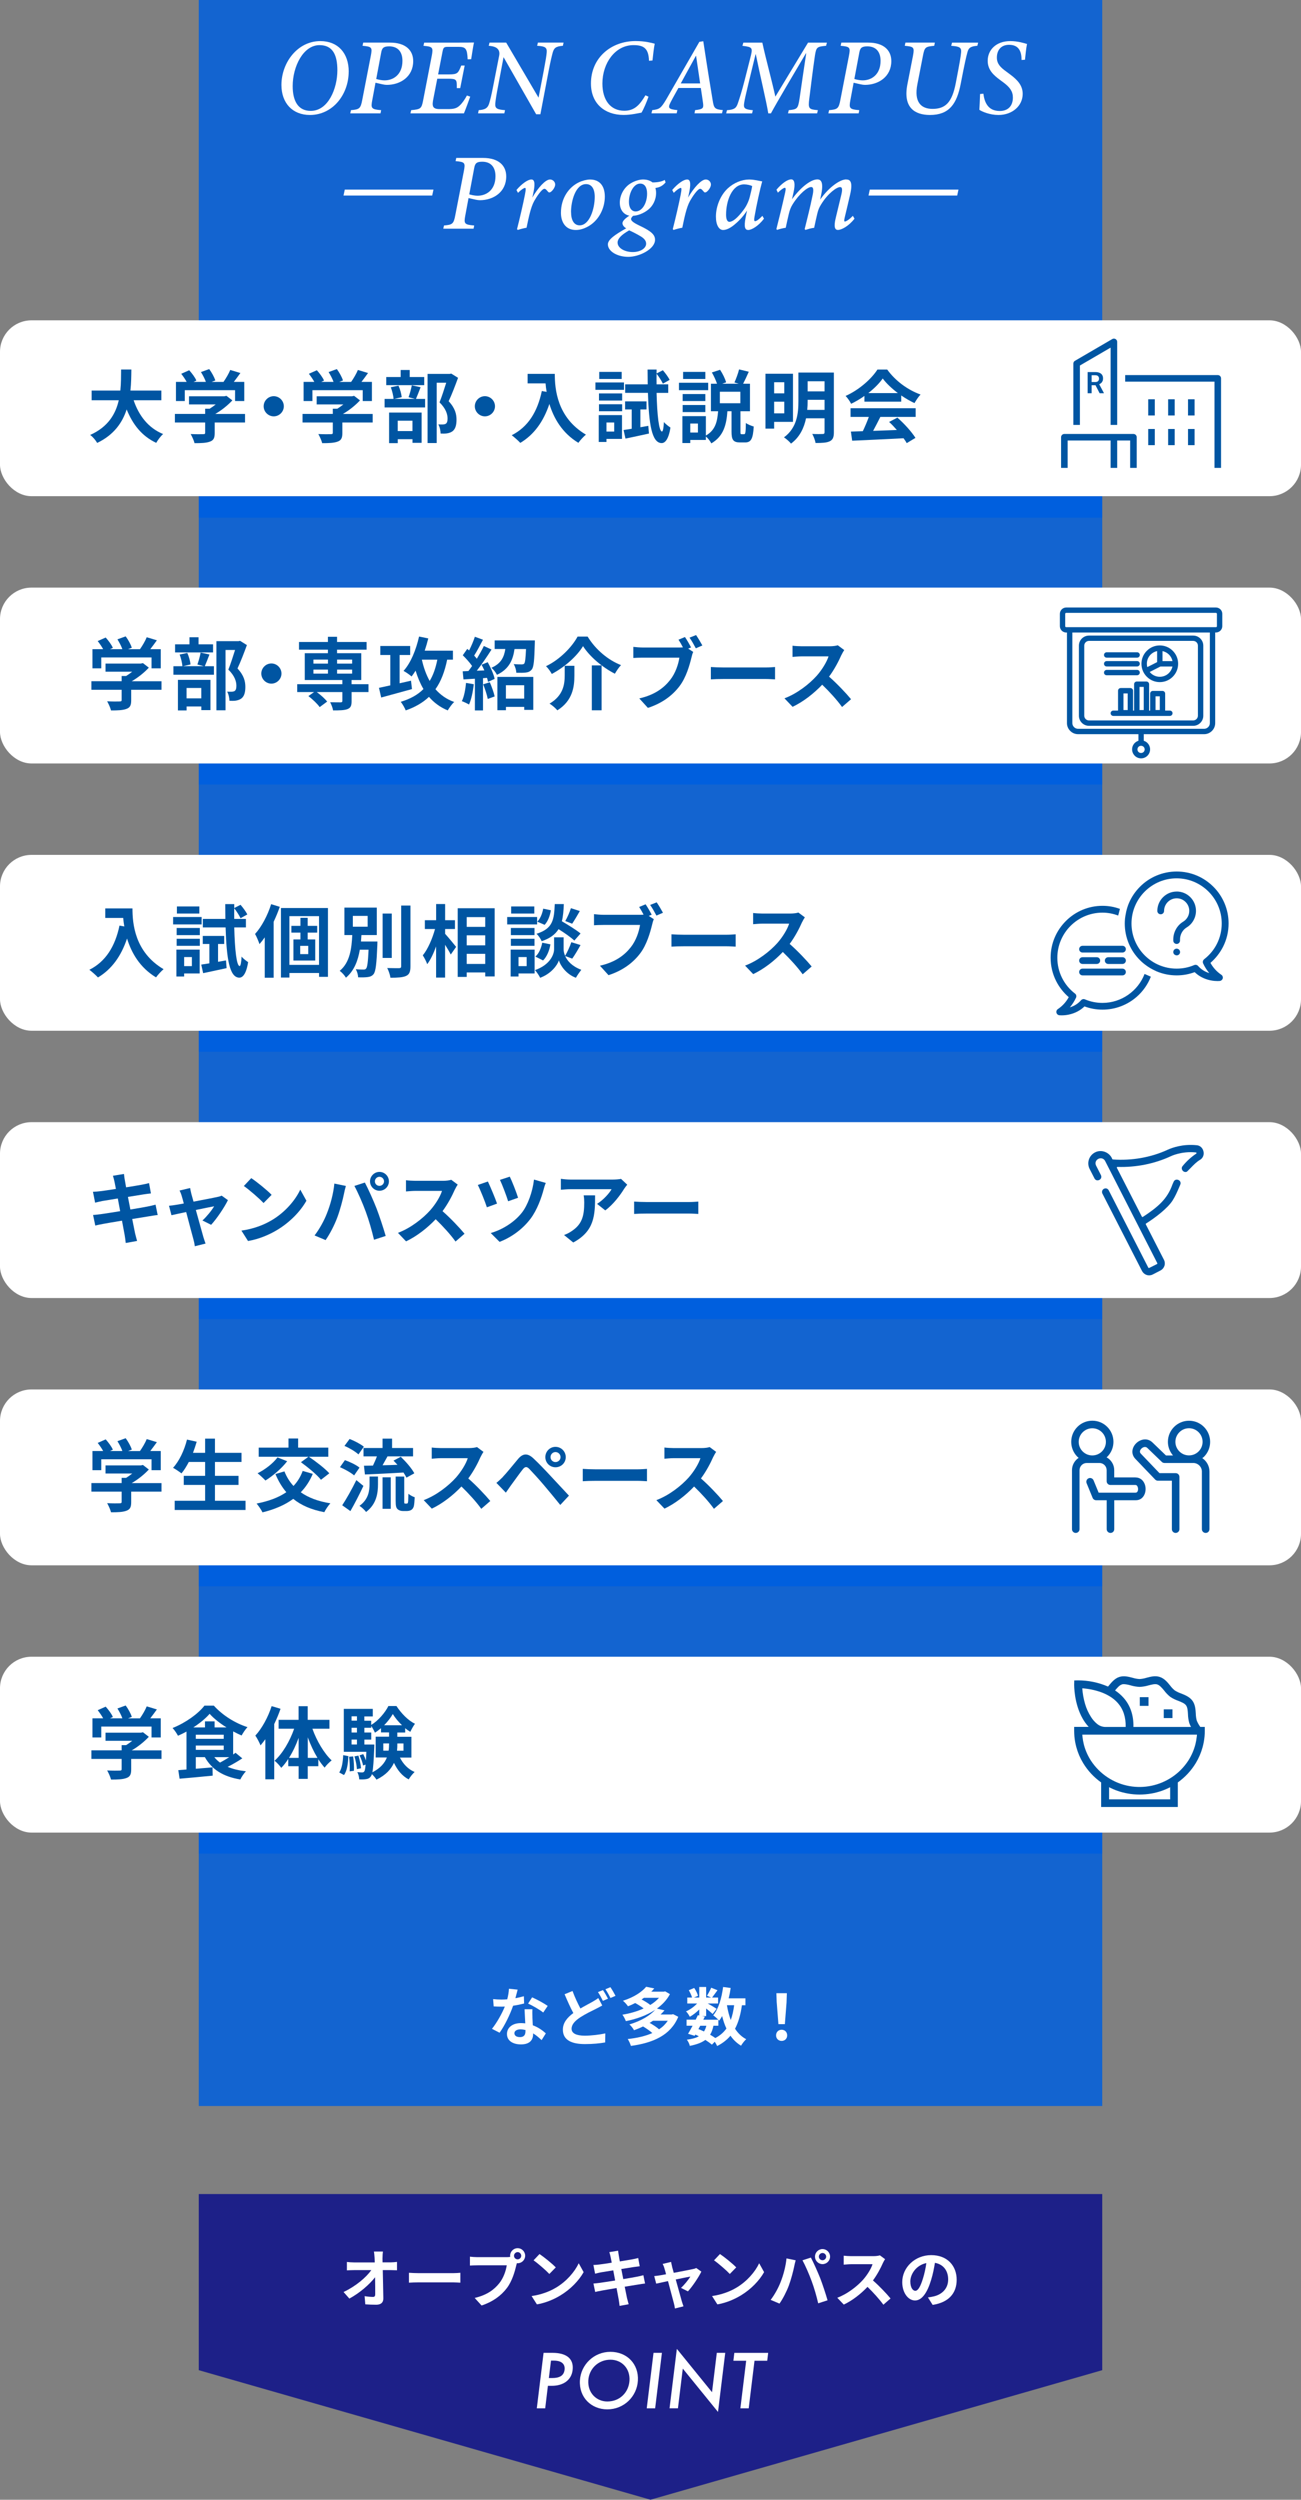 <?xml version="1.0" encoding="UTF-8"?>
<svg id="uuid-ee8e6a83-9f9e-4912-a00c-cce59702ad2c" data-name="レイヤー 2" xmlns="http://www.w3.org/2000/svg" width="370.28" height="711.16" viewBox="0 0 370.28 711.16">
  <rect x="0" y="0" width="370.28" height="711.16" fill="#808080" stroke="none"/>
  <defs>
    <style>
      .uuid-34789942-0ae5-4fd2-9cc3-570b03ad8596 {
        fill: none;
        stroke: #0055a2;
        stroke-linejoin: round;
        stroke-width: 1.87px;
      }

      .uuid-39462c0c-dd02-485e-b485-290b2f1007a4 {
        fill: #005fde;
      }

      .uuid-001a0bd7-1280-4d86-96c6-623df0e41d95 {
        fill: #fff;
      }

      .uuid-1d049fcf-b1c1-4923-ab58-7828ef747ebb {
        fill: #0055a2;
      }

      .uuid-3064ab92-50c2-4b83-91b0-3d24da014876 {
        opacity: .85;
      }

      .uuid-9b7afaf0-0b88-48ce-b937-2366f02777b0 {
        fill: #1d2088;
      }
    </style>
  </defs>
  <g id="uuid-0aa3308c-42e5-4a54-8c2f-fd6c5c2f33f9" data-name="レイヤー 1">
    <g>
      <g>
        <polygon class="uuid-9b7afaf0-0b88-48ce-b937-2366f02777b0" points="56.57 674.3 185.14 711.16 313.71 674.3 313.71 624.19 56.57 624.19 56.57 674.3"/>
        <g>
          <path class="uuid-001a0bd7-1280-4d86-96c6-623df0e41d95" d="M108.86,642.34c0,.4.02.83.02,1.29h2.24c.59,0,1.44-.07,1.87-.14v2.39c-.57-.02-1.26-.05-1.74-.05h-2.31c.05,2.62.13,5.62.16,8.04.02,1.15-.65,1.81-2.01,1.81-1.09,0-2.1-.04-3.12-.11l-.2-2.33c.81.14,1.78.22,2.39.22.45,0,.63-.23.63-.75,0-1.2,0-3-.04-4.85-1.58,2.06-4.49,4.56-7.32,6.07l-1.65-1.87c3.5-1.65,6.46-4.18,7.9-6.23h-4.9c-.65,0-1.42.04-2.05.07v-2.39c.52.07,1.38.13,1.99.13h5.94c-.02-.47-.04-.9-.05-1.29-.05-.77-.11-1.35-.18-1.81h2.55c-.07.56-.11,1.26-.11,1.81Z"/>
          <path class="uuid-001a0bd7-1280-4d86-96c6-623df0e41d95" d="M119.28,646.7h9.64c.84,0,1.63-.07,2.1-.11v2.82c-.43-.02-1.35-.09-2.1-.09h-9.64c-1.02,0-2.23.04-2.89.09v-2.82c.65.05,1.96.11,2.89.11Z"/>
          <path class="uuid-001a0bd7-1280-4d86-96c6-623df0e41d95" d="M147.33,639.59c1.17,0,2.14.97,2.14,2.15s-.97,2.14-2.14,2.14c-.07,0-.16,0-.23-.02-.05.2-.09.38-.14.54-.41,1.76-1.18,4.54-2.69,6.53-1.61,2.15-4.02,3.93-7.21,4.97l-1.96-2.15c3.55-.83,5.58-2.39,7.03-4.22,1.18-1.49,1.87-3.52,2.1-5.06h-8.34c-.83,0-1.69.04-2.14.07v-2.53c.52.07,1.54.14,2.14.14h8.31c.25,0,.65-.02,1.02-.07-.02-.11-.04-.21-.04-.34,0-1.18.97-2.15,2.15-2.15ZM147.33,642.77c.56,0,1.02-.47,1.02-1.02s-.47-1.04-1.02-1.04-1.04.47-1.04,1.04.47,1.02,1.04,1.02Z"/>
          <path class="uuid-001a0bd7-1280-4d86-96c6-623df0e41d95" d="M158.18,650.86c3.07-1.81,5.4-4.56,6.53-6.98l1.4,2.53c-1.36,2.42-3.75,4.9-6.64,6.64-1.81,1.09-4.13,2.1-6.66,2.53l-1.51-2.37c2.8-.4,5.13-1.31,6.87-2.35ZM158.18,645.06l-1.83,1.87c-.93-1-3.18-2.96-4.49-3.88l1.69-1.79c1.26.84,3.59,2.71,4.63,3.8Z"/>
          <path class="uuid-001a0bd7-1280-4d86-96c6-623df0e41d95" d="M173.39,640.72l2.53-.41c.05.36.11.97.2,1.4.04.25.14.84.29,1.65,1.53-.25,2.89-.47,3.54-.59.57-.11,1.26-.25,1.69-.38l.43,2.35c-.39.04-1.11.14-1.65.21-.74.13-2.1.34-3.59.57.18.9.36,1.88.56,2.87,1.62-.27,3.09-.52,3.89-.68.7-.14,1.36-.29,1.83-.43l.48,2.37c-.48.04-1.22.16-1.9.27-.86.14-2.31.38-3.89.63.29,1.47.54,2.67.65,3.23.13.54.31,1.18.47,1.76l-2.58.47c-.09-.66-.14-1.29-.25-1.81-.09-.52-.32-1.76-.61-3.27-1.83.31-3.52.59-4.29.74s-1.38.27-1.79.38l-.5-2.4c.48-.02,1.29-.13,1.87-.2.83-.11,2.49-.38,4.31-.66-.18-.97-.38-1.97-.54-2.89-1.58.25-2.96.48-3.52.57-.57.13-1.04.21-1.65.38l-.48-2.48c.57-.02,1.11-.05,1.67-.13.63-.07,2.01-.27,3.55-.52-.14-.75-.27-1.35-.32-1.63-.11-.52-.23-.93-.36-1.36Z"/>
          <path class="uuid-001a0bd7-1280-4d86-96c6-623df0e41d95" d="M191.28,644.87c.13.43.29,1.04.48,1.74,2.28-.43,4.79-.92,5.49-1.08.32-.05.66-.16.92-.29l1.44,1.02c-.75,1.58-2.57,4.27-3.82,5.62l-1.97-.99c.92-.83,2.17-2.35,2.66-3.23-.43.07-2.22.45-4.16.84.68,2.48,1.45,5.24,1.72,6.17.11.31.34,1.11.49,1.47l-2.44.61c-.05-.48-.18-1.08-.32-1.58-.27-.97-1-3.77-1.65-6.21-1.51.32-2.82.59-3.36.72l-.56-2.15c.57-.05,1.06-.11,1.65-.21.25-.04.9-.14,1.72-.31-.18-.7-.34-1.27-.47-1.67-.12-.47-.3-.9-.5-1.27l2.4-.57c.07.41.18.9.29,1.36Z"/>
          <path class="uuid-001a0bd7-1280-4d86-96c6-623df0e41d95" d="M209.54,650.86c3.07-1.81,5.4-4.56,6.53-6.98l1.4,2.53c-1.36,2.42-3.75,4.9-6.64,6.64-1.81,1.09-4.13,2.1-6.66,2.53l-1.51-2.37c2.8-.4,5.13-1.31,6.87-2.35ZM209.54,645.06l-1.83,1.87c-.93-1-3.18-2.96-4.49-3.88l1.69-1.79c1.26.84,3.59,2.71,4.63,3.8Z"/>
          <path class="uuid-001a0bd7-1280-4d86-96c6-623df0e41d95" d="M223.84,642.5l2.62.54c-.16.52-.36,1.4-.43,1.79-.25,1.26-.9,3.73-1.52,5.4-.65,1.74-1.71,3.79-2.66,5.13l-2.51-1.06c1.13-1.47,2.19-3.41,2.8-4.99.81-2.01,1.49-4.54,1.71-6.82ZM228.4,643.04l2.39-.77c.74,1.38,1.97,4.15,2.66,5.89.63,1.62,1.58,4.49,2.08,6.26l-2.66.86c-.5-2.14-1.15-4.4-1.87-6.33-.68-1.88-1.85-4.54-2.6-5.9ZM234.1,639.84c1.18,0,2.15.97,2.15,2.15s-.97,2.14-2.15,2.14-2.15-.97-2.15-2.14.97-2.15,2.15-2.15ZM234.1,643.02c.57,0,1.04-.47,1.04-1.02s-.47-1.04-1.04-1.04-1.04.47-1.04,1.04.47,1.02,1.04,1.02Z"/>
          <path class="uuid-001a0bd7-1280-4d86-96c6-623df0e41d95" d="M251.27,643.84c-.61,1.4-1.62,3.32-2.82,4.93,1.78,1.54,3.95,3.84,5.01,5.13l-2.04,1.78c-1.17-1.61-2.84-3.45-4.52-5.08-1.9,2.01-4.29,3.88-6.75,5.04l-1.85-1.94c2.89-1.08,5.67-3.27,7.36-5.15,1.18-1.35,2.28-3.12,2.67-4.4h-6.08c-.75,0-1.74.11-2.12.13v-2.55c.48.07,1.58.13,2.12.13h6.33c.77,0,1.49-.11,1.85-.23l1.47,1.09c-.14.2-.47.75-.63,1.11Z"/>
          <path class="uuid-001a0bd7-1280-4d86-96c6-623df0e41d95" d="M265.45,655.74l-1.35-2.14c.68-.07,1.18-.18,1.67-.29,2.3-.54,4.09-2.19,4.09-4.81,0-2.48-1.35-4.32-3.77-4.74-.25,1.53-.56,3.18-1.08,4.86-1.08,3.62-2.62,5.85-4.58,5.85s-3.64-2.19-3.64-5.22c0-4.15,3.59-7.68,8.24-7.68s7.25,3.09,7.25,7-2.32,6.46-6.84,7.16ZM260.51,651.72c.75,0,1.45-1.13,2.19-3.55.41-1.33.75-2.85.95-4.34-2.96.61-4.56,3.23-4.56,5.2,0,1.81.72,2.69,1.42,2.69Z"/>
        </g>
        <g>
          <path class="uuid-001a0bd7-1280-4d86-96c6-623df0e41d95" d="M152.78,685.16l1.93-15.79h2.57c3.54,0,6.13,1.38,5.69,4.94-.36,2.87-2.72,4.44-5.92,4.44h-1.11l-.77,6.41h-2.39ZM156.22,676.54h.9c2.18,0,3.35-.71,3.56-2.32.21-1.63-.8-2.64-3.06-2.64h-.8l-.61,4.96Z"/>
          <path class="uuid-001a0bd7-1280-4d86-96c6-623df0e41d95" d="M165.05,677.2c.27-4.44,3.96-8.12,8.69-8.12s8.1,3.5,7.81,8.21c-.27,4.5-3.96,8.16-8.71,8.16-4.48,0-8.08-3.33-7.79-8.25ZM179.16,677.27c.21-3.48-2.22-5.95-5.42-5.95-3.48,0-6.11,2.6-6.3,5.9-.21,3.64,2.41,5.99,5.4,5.99,3.58,0,6.11-2.6,6.32-5.95Z"/>
          <path class="uuid-001a0bd7-1280-4d86-96c6-623df0e41d95" d="M184.07,685.16l1.93-15.79h2.39l-1.93,15.79h-2.39Z"/>
          <path class="uuid-001a0bd7-1280-4d86-96c6-623df0e41d95" d="M204.02,669.37h2.39l-2.05,16.75h-.06l-9.97-12.27-1.38,11.3h-2.39l2.07-16.85h.06l9.96,12.27,1.36-11.2Z"/>
          <path class="uuid-001a0bd7-1280-4d86-96c6-623df0e41d95" d="M210.72,685.16l1.65-13.54h-3.64l.27-2.24h9.63l-.27,2.24h-3.62l-1.65,13.54h-2.37Z"/>
        </g>
      </g>
      <g class="uuid-3064ab92-50c2-4b83-91b0-3d24da014876">
        <rect class="uuid-39462c0c-dd02-485e-b485-290b2f1007a4" x="56.57" width="257.14" height="599.15"/>
      </g>
      <rect class="uuid-39462c0c-dd02-485e-b485-290b2f1007a4" x="56.57" y="141.3" width="257.14" height="5.98"/>
      <rect class="uuid-39462c0c-dd02-485e-b485-290b2f1007a4" x="56.57" y="217.21" width="257.14" height="5.98"/>
      <rect class="uuid-39462c0c-dd02-485e-b485-290b2f1007a4" x="56.57" y="293.24" width="257.14" height="5.98"/>
      <rect class="uuid-39462c0c-dd02-485e-b485-290b2f1007a4" x="56.57" y="369.28" width="257.14" height="5.98"/>
      <rect class="uuid-39462c0c-dd02-485e-b485-290b2f1007a4" x="56.57" y="445.32" width="257.14" height="5.98"/>
      <rect class="uuid-39462c0c-dd02-485e-b485-290b2f1007a4" x="56.57" y="521.36" width="257.14" height="5.98"/>
      <rect class="uuid-001a0bd7-1280-4d86-96c6-623df0e41d95" y="91.13" width="370.28" height="50.03" rx="8.97" ry="8.97"/>
      <g>
        <path class="uuid-1d049fcf-b1c1-4923-ab58-7828ef747ebb" d="M38.04,113.88c1.48,4.37,4.19,7.9,8.39,9.6-.67.56-1.55,1.75-1.97,2.51-4.06-1.91-6.66-5.18-8.41-9.51-1.21,3.75-3.63,7.25-8.39,9.53-.43-.74-1.21-1.71-2-2.27,5.14-2.29,7.27-6.01,8.14-9.87h-7.72v-2.76h8.17c.22-2.11.2-4.15.22-5.99h2.92c-.02,1.84-.04,3.9-.27,5.99h8.81v2.76h-7.9Z"/>
        <path class="uuid-1d049fcf-b1c1-4923-ab58-7828ef747ebb" d="M69.75,120.2h-8.64v2.98c0,1.39-.29,2.09-1.39,2.47-1.05.38-2.44.43-4.35.43-.18-.76-.7-1.88-1.1-2.6,1.44.07,3.1.07,3.54.04.47,0,.58-.09.58-.4v-2.92h-8.61v-2.44h8.61v-1.48h1.28c.58-.36,1.19-.79,1.73-1.23h-7.6v-2.31h10.07l.58-.13,1.68,1.3c-1.28,1.37-3.03,2.8-4.87,3.86h8.48v2.44ZM52.59,114.1h-2.51v-5.45h3.05c-.4-.74-1.01-1.61-1.55-2.31l2.27-1.01c.79.88,1.68,2.06,2.04,2.94l-.81.38h3.52c-.31-.88-.88-1.95-1.41-2.8l2.35-.85c.72.96,1.46,2.33,1.75,3.23l-1.08.43h3.39c.74-1.05,1.5-2.35,1.93-3.41l2.89.87c-.61.85-1.28,1.75-1.88,2.53h2.98v5.45h-2.62v-3.1h-14.31v3.1Z"/>
        <path class="uuid-1d049fcf-b1c1-4923-ab58-7828ef747ebb" d="M80.78,115.58c0,1.57-1.3,2.87-2.87,2.87s-2.87-1.3-2.87-2.87,1.3-2.87,2.87-2.87,2.87,1.3,2.87,2.87Z"/>
        <path class="uuid-1d049fcf-b1c1-4923-ab58-7828ef747ebb" d="M106.08,120.2h-8.64v2.98c0,1.39-.29,2.09-1.39,2.47-1.05.38-2.44.43-4.35.43-.18-.76-.7-1.88-1.1-2.6,1.44.07,3.1.07,3.54.04.47,0,.58-.09.58-.4v-2.92h-8.61v-2.44h8.61v-1.48h1.28c.58-.36,1.19-.79,1.73-1.23h-7.6v-2.31h10.07l.58-.13,1.68,1.3c-1.28,1.37-3.03,2.8-4.87,3.86h8.48v2.44ZM88.92,114.1h-2.51v-5.45h3.05c-.4-.74-1.01-1.61-1.55-2.31l2.27-1.01c.79.88,1.68,2.06,2.04,2.94l-.81.38h3.52c-.31-.88-.88-1.95-1.41-2.8l2.35-.85c.72.96,1.46,2.33,1.75,3.23l-1.08.43h3.39c.74-1.05,1.5-2.35,1.93-3.41l2.89.87c-.61.85-1.28,1.75-1.88,2.53h2.98v5.45h-2.62v-3.1h-14.31v3.1Z"/>
        <path class="uuid-1d049fcf-b1c1-4923-ab58-7828ef747ebb" d="M119.71,110.17c-.47,1.23-.94,2.44-1.32,3.32h2.6v2.42h-11.53v-2.42h2.56c-.07-.9-.4-2.29-.79-3.32l2.18-.45c.47,1.01.83,2.35.92,3.27l-2.11.49h5.88l-1.82-.47c.34-.94.74-2.36.92-3.39l2.51.54ZM120.74,109.57h-10.81v-2.31h4.1v-2h2.58v2h4.13v2.31ZM110.74,117.37h9.26v8.61h-2.6v-1.03h-4.19v1.12h-2.47v-8.7ZM113.2,119.68v2.96h4.19v-2.96h-4.19ZM130.36,107.51c-.78,2.15-1.77,4.73-2.67,6.64,1.91,2.02,2.24,3.77,2.24,5.25,0,1.64-.36,2.74-1.21,3.34-.43.29-.96.47-1.53.56-.52.07-1.17.07-1.79.04,0-.72-.22-1.86-.65-2.6.49.02.92.04,1.26.02.31,0,.61-.07.83-.18.4-.25.54-.76.54-1.53,0-1.21-.49-2.83-2.29-4.58.65-1.59,1.37-3.88,1.91-5.59h-2.71v17.16h-2.6v-19.67h6.33l.4-.09,1.95,1.21Z"/>
        <path class="uuid-1d049fcf-b1c1-4923-ab58-7828ef747ebb" d="M140.88,115.58c0,1.57-1.3,2.87-2.87,2.87s-2.87-1.3-2.87-2.87,1.3-2.87,2.87-2.87,2.87,1.3,2.87,2.87Z"/>
        <path class="uuid-1d049fcf-b1c1-4923-ab58-7828ef747ebb" d="M157.9,106.36c0,4.24.61,12.43,8.86,17.29-.58.47-1.68,1.64-2.15,2.33-4.64-2.8-7.02-7.04-8.25-11.06-1.68,5.02-4.37,8.75-8.28,11.08-.49-.56-1.75-1.66-2.44-2.18,4.67-2.36,7.33-6.68,8.57-12.58l1.37.25c-.16-.85-.25-1.66-.31-2.42h-5.11v-2.71h7.76Z"/>
        <path class="uuid-1d049fcf-b1c1-4923-ab58-7828ef747ebb" d="M177.59,110.91h-8.12v-2.11h8.12v2.11ZM177.03,124.87h-4.42v.87h-2.2v-7.65h6.62v6.77ZM170.48,111.92h6.59v2.04h-6.59v-2.04ZM170.48,115h6.59v2h-6.59v-2ZM176.94,107.82h-6.39v-2.02h6.39v2.02ZM172.61,120.2v2.58h2.2v-2.58h-2.2ZM184.52,121.14l.18,2.2c-2.31.52-4.76,1.03-6.68,1.44l-.54-2.44c.67-.09,1.46-.22,2.31-.36v-5.5h-1.88v-2.29h6.1v2.29h-1.75v5.07l2.27-.4ZM186.87,111.77c.16,6.42.67,10.92,1.53,10.99.29,0,.47-1.03.56-2.71.4.58,1.46,1.32,1.86,1.59-.58,3.66-1.7,4.44-2.53,4.42-2.78-.07-3.61-5.36-3.88-14.29h-6.48v-2.42h6.42c-.02-1.35-.04-2.74-.04-4.22h2.56v1.12l1.79-.92c.72.83,1.55,1.97,1.93,2.74l-1.93,1.08c-.34-.76-1.1-1.95-1.79-2.83-.02,1.03-.02,2.04,0,3.03h3.32v2.42h-3.3Z"/>
        <path class="uuid-1d049fcf-b1c1-4923-ab58-7828ef747ebb" d="M201.56,111h-8.32v-2.11h8.32v2.11ZM211.79,123.52c.36,0,.45-.4.49-3.19.49.4,1.57.83,2.24,1.01-.2,3.59-.81,4.53-2.44,4.53h-1.46c-1.97,0-2.42-.79-2.42-3.07v-5.81h-1.17c-.27,3.79-1.05,7.09-4.58,9.15-.29-.61-.94-1.44-1.55-1.97v.99h-4.44v.88h-2.24v-7.65h6.68v5.52c2.78-1.57,3.25-4.08,3.48-6.91h-2.04v-7.83h1.73c-.31-.96-.9-2.22-1.46-3.21l2.33-.76c.74,1.1,1.44,2.56,1.73,3.57l-1.14.4h4.73l-1.23-.36c.47-1.03,1.05-2.6,1.32-3.72l2.76.67c-.54,1.26-1.14,2.49-1.61,3.41h1.95v7.83h-2.71v5.79c0,.65.02.74.34.74h.72ZM200.75,114.1h-6.46v-2h6.46v2ZM194.29,115.22h6.46v2.02h-6.46v-2.02ZM200.75,107.82h-6.33v-2.02h6.33v2.02ZM198.64,120.49h-2.18v2.56h2.18v-2.56ZM210.71,111.45h-5.83v3.27h5.83v-3.27Z"/>
        <path class="uuid-1d049fcf-b1c1-4923-ab58-7828ef747ebb" d="M220.33,120.02v1.93h-2.47v-15.63h7.83v13.7h-5.36ZM220.33,108.74v3.16h2.89v-3.16h-2.89ZM223.22,117.6v-3.32h-2.89v3.32h2.89ZM237.33,122.98c0,1.41-.29,2.13-1.17,2.56-.9.43-2.18.49-4.04.49-.11-.74-.56-1.91-.94-2.58,1.21.07,2.58.04,2.96.02.4,0,.54-.13.54-.52v-3.95h-5.27c-.56,2.69-1.77,5.36-4.28,7.2-.4-.52-1.44-1.44-2-1.77,3.77-2.78,4.11-6.95,4.11-10.36v-8.08h10.09v16.98ZM234.68,116.61v-2.87h-4.82v.34c0,.81-.02,1.66-.11,2.53h4.93ZM229.86,108.47v2.87h4.82v-2.87h-4.82Z"/>
        <path class="uuid-1d049fcf-b1c1-4923-ab58-7828ef747ebb" d="M246.03,112.64c-1.19.85-2.49,1.61-3.79,2.24-.31-.65-1.01-1.66-1.57-2.24,3.81-1.68,7.38-4.87,9.06-7.51h2.78c2.38,3.3,5.94,5.85,9.49,7.11-.67.7-1.26,1.66-1.73,2.44-1.23-.58-2.54-1.32-3.77-2.18v1.77h-10.47v-1.64ZM242.06,116.14h18.55v2.47h-10.05c-.65,1.32-1.39,2.71-2.06,3.97,2.15-.07,4.46-.16,6.75-.25-.7-.81-1.46-1.62-2.2-2.29l2.36-1.23c2,1.75,4.08,4.08,5.14,5.76l-2.49,1.5c-.22-.43-.54-.9-.9-1.39-5.27.29-10.81.52-14.62.7l-.36-2.6,3.39-.11c.61-1.26,1.23-2.74,1.71-4.06h-5.2v-2.47ZM255.54,111.83c-1.73-1.3-3.27-2.76-4.31-4.15-.96,1.37-2.4,2.83-4.1,4.15h8.41Z"/>
      </g>
      <rect class="uuid-001a0bd7-1280-4d86-96c6-623df0e41d95" y="167.17" width="370.28" height="50.03" rx="8.97" ry="8.97"/>
      <g>
        <path class="uuid-1d049fcf-b1c1-4923-ab58-7828ef747ebb" d="M45.98,196.24h-8.64v2.98c0,1.39-.29,2.09-1.39,2.47-1.05.38-2.44.43-4.35.43-.18-.76-.7-1.88-1.1-2.6,1.44.07,3.1.07,3.54.04.47,0,.58-.09.58-.4v-2.92h-8.61v-2.44h8.61v-1.48h1.28c.58-.36,1.19-.79,1.73-1.23h-7.6v-2.31h10.07l.58-.13,1.68,1.3c-1.28,1.37-3.03,2.8-4.87,3.86h8.48v2.44ZM28.82,190.14h-2.51v-5.45h3.05c-.4-.74-1.01-1.61-1.55-2.31l2.27-1.01c.79.88,1.68,2.06,2.04,2.94l-.81.38h3.52c-.31-.88-.88-1.95-1.41-2.8l2.35-.85c.72.96,1.46,2.33,1.75,3.23l-1.08.43h3.39c.74-1.05,1.5-2.35,1.93-3.41l2.89.87c-.61.85-1.28,1.75-1.88,2.53h2.98v5.45h-2.62v-3.1h-14.31v3.1Z"/>
        <path class="uuid-1d049fcf-b1c1-4923-ab58-7828ef747ebb" d="M59.61,186.21c-.47,1.23-.94,2.44-1.32,3.32h2.6v2.42h-11.53v-2.42h2.56c-.07-.9-.4-2.29-.79-3.32l2.18-.45c.47,1.01.83,2.35.92,3.27l-2.11.49h5.88l-1.82-.47c.34-.94.74-2.36.92-3.39l2.51.54ZM60.64,185.61h-10.81v-2.31h4.1v-2h2.58v2h4.13v2.31ZM50.64,193.41h9.26v8.61h-2.6v-1.03h-4.19v1.12h-2.47v-8.7ZM53.1,195.72v2.96h4.19v-2.96h-4.19ZM70.26,183.54c-.78,2.15-1.77,4.73-2.67,6.64,1.91,2.02,2.24,3.77,2.24,5.25,0,1.64-.36,2.74-1.21,3.34-.43.29-.96.47-1.53.56-.52.07-1.17.07-1.79.04,0-.72-.22-1.86-.65-2.6.49.02.92.04,1.26.02.31,0,.61-.07.83-.18.4-.25.54-.76.54-1.53,0-1.21-.49-2.83-2.29-4.58.65-1.59,1.37-3.88,1.91-5.59h-2.71v17.16h-2.6v-19.67h6.33l.4-.09,1.95,1.21Z"/>
        <path class="uuid-1d049fcf-b1c1-4923-ab58-7828ef747ebb" d="M80.11,191.62c0,1.57-1.3,2.87-2.87,2.87s-2.87-1.3-2.87-2.87,1.3-2.87,2.87-2.87,2.87,1.3,2.87,2.87Z"/>
        <path class="uuid-1d049fcf-b1c1-4923-ab58-7828ef747ebb" d="M104.89,196.89h-4.82v2.62c0,1.28-.27,1.88-1.21,2.24-.92.34-2.27.36-4.06.36-.11-.72-.49-1.66-.83-2.33,1.19.04,2.6.04,2.98.04.36-.02.49-.11.49-.4v-2.53h-7.29c1.12.81,2.35,1.91,2.96,2.71l-2.13,1.57c-.61-.9-2.02-2.24-3.21-3.14l1.62-1.14h-4.8v-2.24h12.85v-1.19h-10.7v-7.63h6.59v-1.01h-8.23v-2.18h8.23v-1.48h2.6v1.48h8.41v2.18h-8.41v1.01h6.89v7.63h-2.76v1.19h4.82v2.24ZM89.21,188.79h4.13v-1.14h-4.13v1.14ZM89.21,191.64h4.13v-1.14h-4.13v1.14ZM95.94,187.65v1.14h4.28v-1.14h-4.28ZM100.22,190.5h-4.28v1.14h4.28v-1.14Z"/>
        <path class="uuid-1d049fcf-b1c1-4923-ab58-7828ef747ebb" d="M117.26,196.04c-3.03.83-6.3,1.73-8.77,2.4l-.63-2.76c.9-.18,2.02-.43,3.23-.7v-8.64h-2.85v-2.56h8.5v2.56h-3.01v8.05l3.25-.74.27,2.38ZM127.27,187.67c-.7,3.41-1.75,6.19-3.34,8.41,1.41,1.59,3.14,2.85,5.34,3.63-.61.54-1.41,1.66-1.84,2.4-2.2-.92-3.93-2.22-5.34-3.86-1.73,1.64-3.9,2.92-6.62,3.86-.22-.63-.94-1.86-1.41-2.45,2.74-.83,4.85-2,6.46-3.63-.92-1.55-1.64-3.3-2.24-5.23-.36.58-.74,1.14-1.14,1.66-.49-.45-1.64-1.26-2.29-1.59,2.04-2.24,3.57-5.99,4.42-9.78l2.62.54c-.29,1.17-.63,2.35-1.01,3.48h8.03v2.56h-1.64ZM120.07,187.67c.49,2.24,1.23,4.28,2.22,6.06,1.01-1.66,1.7-3.66,2.18-6.06h-4.4Z"/>
        <path class="uuid-1d049fcf-b1c1-4923-ab58-7828ef747ebb" d="M134.84,194.65c-.22,2.11-.7,4.35-1.35,5.79-.47-.29-1.46-.76-2.04-.96.65-1.32,1.01-3.32,1.19-5.2l2.2.38ZM138.81,188.39c.85,1.53,1.73,3.48,1.97,4.75l-1.88.85c-.07-.34-.16-.72-.29-1.14l-1.14.09v9.17h-2.31v-9.02l-3.25.2-.22-2.31,1.62-.07c.34-.43.7-.92,1.05-1.44-.65-.96-1.73-2.15-2.65-3.05l1.28-1.82c.16.13.34.29.52.45.63-1.23,1.26-2.71,1.64-3.9l2.31.85c-.81,1.52-1.7,3.25-2.51,4.51.29.31.54.63.76.9.76-1.26,1.48-2.53,2-3.63l2.18,1.01c-1.23,1.95-2.78,4.22-4.19,6.03l2.15-.09c-.25-.56-.52-1.12-.79-1.61l1.77-.74ZM139.4,194.09c.56,1.28,1.14,2.92,1.39,4.04l-1.97.72c-.2-1.12-.78-2.85-1.3-4.17l1.88-.58ZM152.23,182.2s0,.65-.02.96c-.13,4.67-.29,6.59-.85,7.29-.47.58-.96.79-1.66.88-.61.09-1.66.09-2.74.07-.04-.78-.34-1.79-.76-2.47.94.09,1.84.09,2.27.09.31,0,.54-.04.72-.22.27-.34.4-1.46.52-4.15h-3.27c-.45,3.12-1.55,5.7-5,7.33-.29-.61-1.01-1.55-1.57-2,2.78-1.21,3.61-3.1,3.95-5.34h-3.03v-2.44h11.46ZM141.55,192.58h10.23v9.38h-2.58v-.85h-5.2v.94h-2.44v-9.47ZM143.99,194.94v3.81h5.2v-3.81h-5.2Z"/>
        <path class="uuid-1d049fcf-b1c1-4923-ab58-7828ef747ebb" d="M157.04,191.73c-.34-.65-1.05-1.66-1.64-2.2,3.95-1.88,7.42-5.5,8.99-8.43h2.85c2.31,3.77,5.88,6.71,9.51,8.12-.67.7-1.26,1.62-1.75,2.45-3.57-1.82-7.24-4.94-9.06-7.85-1.73,2.85-5.16,5.94-8.9,7.92ZM163.48,189.42v2.78c0,3.16-.47,7.13-4.85,9.89-.45-.58-1.52-1.48-2.22-1.91,3.93-2.33,4.31-5.5,4.31-8.05v-2.71h2.76ZM171.22,189.31v12.76h-2.78v-12.76h2.78Z"/>
        <path class="uuid-1d049fcf-b1c1-4923-ab58-7828ef747ebb" d="M196.69,184.19l-.83.34,1.44.94c-.22.43-.38,1.08-.49,1.55-.54,2.2-1.5,5.67-3.39,8.16-2.02,2.69-5,4.91-9.02,6.21l-2.45-2.69c4.44-1.03,6.98-2.98,8.79-5.27,1.48-1.86,2.33-4.4,2.62-6.33h-10.43c-1.03,0-2.09.04-2.67.09v-3.16c.65.09,1.93.18,2.67.18h10.39c.27,0,.65,0,1.05-.04-.38-.74-.83-1.53-1.26-2.18l1.84-.76c.58.85,1.32,2.15,1.73,2.96ZM199.9,183.63l-1.86.81c-.49-.92-1.19-2.2-1.79-3.03l1.86-.74c.56.81,1.37,2.18,1.79,2.96Z"/>
        <path class="uuid-1d049fcf-b1c1-4923-ab58-7828ef747ebb" d="M205.93,189.89h12.04c1.05,0,2.04-.09,2.62-.13v3.52c-.54-.02-1.68-.11-2.62-.11h-12.04c-1.28,0-2.78.04-3.61.11v-3.52c.81.07,2.45.13,3.61.13Z"/>
        <path class="uuid-1d049fcf-b1c1-4923-ab58-7828ef747ebb" d="M239.48,186.33c-.76,1.75-2.02,4.15-3.52,6.17,2.22,1.93,4.93,4.8,6.26,6.42l-2.56,2.22c-1.46-2.02-3.54-4.31-5.65-6.35-2.38,2.51-5.36,4.84-8.43,6.3l-2.31-2.42c3.61-1.35,7.09-4.08,9.2-6.44,1.48-1.68,2.85-3.9,3.34-5.5h-7.6c-.94,0-2.18.13-2.65.16v-3.19c.61.09,1.97.16,2.65.16h7.92c.96,0,1.86-.13,2.31-.29l1.84,1.37c-.18.25-.58.94-.79,1.39Z"/>
      </g>
      <rect class="uuid-001a0bd7-1280-4d86-96c6-623df0e41d95" y="243.21" width="370.28" height="50.03" rx="8.97" ry="8.97"/>
      <g>
        <path class="uuid-1d049fcf-b1c1-4923-ab58-7828ef747ebb" d="M37.7,258.44c0,4.24.61,12.43,8.86,17.29-.58.47-1.68,1.64-2.15,2.33-4.64-2.8-7.02-7.04-8.25-11.06-1.68,5.02-4.37,8.75-8.28,11.08-.49-.56-1.75-1.66-2.44-2.18,4.67-2.36,7.33-6.68,8.57-12.58l1.37.25c-.16-.85-.25-1.66-.31-2.42h-5.11v-2.71h7.76Z"/>
        <path class="uuid-1d049fcf-b1c1-4923-ab58-7828ef747ebb" d="M57.39,262.99h-8.12v-2.11h8.12v2.11ZM56.83,276.94h-4.42v.87h-2.2v-7.65h6.62v6.77ZM50.28,264h6.59v2.04h-6.59v-2.04ZM50.28,267.08h6.59v2h-6.59v-2ZM56.74,259.9h-6.39v-2.02h6.39v2.02ZM52.41,272.28v2.58h2.2v-2.58h-2.2ZM64.32,273.22l.18,2.2c-2.31.52-4.76,1.03-6.68,1.44l-.54-2.44c.67-.09,1.46-.22,2.31-.36v-5.5h-1.88v-2.29h6.1v2.29h-1.75v5.07l2.27-.4ZM66.67,263.85c.16,6.42.67,10.92,1.53,10.99.29,0,.47-1.03.56-2.71.4.58,1.46,1.32,1.86,1.59-.58,3.66-1.7,4.44-2.53,4.42-2.78-.07-3.61-5.36-3.88-14.29h-6.48v-2.42h6.42c-.02-1.35-.04-2.74-.04-4.22h2.56v1.12l1.79-.92c.72.83,1.55,1.97,1.93,2.74l-1.93,1.08c-.34-.76-1.1-1.95-1.79-2.83-.02,1.03-.02,2.04,0,3.03h3.32v2.42h-3.3Z"/>
        <path class="uuid-1d049fcf-b1c1-4923-ab58-7828ef747ebb" d="M79.63,257.99c-.49,1.41-1.08,2.85-1.75,4.26v15.9h-2.53v-11.48c-.49.7-.99,1.35-1.5,1.93-.2-.65-.85-2.22-1.26-2.89,1.86-2.04,3.57-5.25,4.58-8.48l2.47.76ZM93.34,258.33v19.58h-2.53v-1.1h-8.43v1.3h-2.42v-19.78h13.39ZM90.8,274.5v-13.86h-8.43v13.86h8.43ZM87.57,265.33v1.93h2.15v6.01h-6.21v-6.01h2v-1.93h-2.58v-1.93h2.58v-2.29h2.06v2.29h2.71v1.93h-2.71ZM87.73,269.09h-2.29v2.35h2.29v-2.35Z"/>
        <path class="uuid-1d049fcf-b1c1-4923-ab58-7828ef747ebb" d="M107.42,267.86s-.02.65-.02.96c-.22,5.41-.47,7.56-1.08,8.32-.45.54-.96.74-1.68.83-.61.09-1.64.11-2.71.07-.02-.7-.29-1.66-.67-2.31.9.11,1.79.11,2.2.11.34,0,.54-.04.74-.29.34-.38.54-1.82.7-5.36h-2.49c-.52,3.07-1.57,5.94-3.95,7.96-.38-.67-1.14-1.5-1.77-1.95,2.94-2.42,3.39-6.46,3.57-10.18h-2.24v-7.81h9.22v7.81h-4.37c-.04.61-.09,1.23-.13,1.84h4.71ZM100.42,263.64h4.22v-3.07h-4.22v3.07ZM111.5,272.53h-2.6v-12.63h2.6v12.63ZM116.82,257.63v17.27c0,1.57-.31,2.31-1.23,2.74-.92.43-2.42.52-4.46.52-.11-.79-.52-2.02-.92-2.76,1.46.04,2.89.04,3.36.04.43,0,.61-.13.61-.54v-17.27h2.65Z"/>
        <path class="uuid-1d049fcf-b1c1-4923-ab58-7828ef747ebb" d="M126.68,265.66c.79.85,2.69,3.16,3.14,3.72l-1.53,2.18c-.34-.72-.99-1.77-1.61-2.78v9.33h-2.56v-8.86c-.72,1.97-1.57,3.81-2.53,5.05-.25-.76-.83-1.84-1.26-2.51,1.46-1.77,2.76-4.82,3.48-7.49h-2.89v-2.51h3.21v-4.6h2.56v4.6h2.8v2.51h-2.8v1.37ZM140.79,258.39v19.4h-2.69v-1.14h-5.27v1.28h-2.56v-19.54h10.52ZM132.83,260.91v2.78h5.27v-2.78h-5.27ZM132.83,266.09v2.85h5.27v-2.85h-5.27ZM138.1,274.23v-2.87h-5.27v2.87h5.27Z"/>
        <path class="uuid-1d049fcf-b1c1-4923-ab58-7828ef747ebb" d="M152.87,262.99h-8.52v-2.11h8.52v2.11ZM152.16,276.94h-4.58v.87h-2.24v-7.65h6.82v6.77ZM152.13,266.04h-6.73v-2.04h6.73v2.04ZM145.4,267.08h6.73v2h-6.73v-2ZM152.07,259.9h-6.59v-2.02h6.59v2.02ZM147.58,272.28v2.58h2.31v-2.58h-2.31ZM160.84,271.97c.61,1.37,1.95,2.94,4.6,3.93-.47.61-1.17,1.61-1.53,2.27-2.83-1.05-4.44-3.54-4.84-4.94-.45,1.39-2.24,3.81-5.34,4.94-.27-.61-.99-1.64-1.46-2.18,4.28-1.5,5.43-4.44,5.43-5.94v-3.39h2.71v3.39c0,.49.11,1.17.43,1.88.63-1.08,1.37-2.69,1.77-3.88l2.62.81c-.79,1.41-1.66,2.89-2.36,3.86l-2.04-.74ZM152.38,272.14c.99-.85,1.66-2.42,1.95-3.95l2.33.47c-.29,1.73-.99,3.5-2.09,4.58l-2.2-1.1ZM163.46,267.59c-.94-.9-2.78-2.18-4.49-3.25-.92,1.48-2.38,2.6-4.8,3.43-.27-.65-.92-1.64-1.48-2.11,4.67-1.46,5.02-4.01,5.2-8.46h2.58c-.07,1.86-.2,3.48-.56,4.89,1.84,1.08,4.1,2.47,5.32,3.48l-1.77,2.02ZM156.78,258.96c-.22,1.48-.81,3.14-1.77,4.15l-2.09-.9c.83-.81,1.44-2.31,1.68-3.7l2.18.45ZM165.03,259.18c-.74,1.3-1.55,2.67-2.18,3.61l-1.97-.76c.58-.99,1.28-2.56,1.61-3.66l2.53.81Z"/>
        <path class="uuid-1d049fcf-b1c1-4923-ab58-7828ef747ebb" d="M185.48,260.23l-.83.34,1.44.94c-.22.43-.38,1.08-.49,1.55-.54,2.2-1.5,5.67-3.39,8.16-2.02,2.69-5,4.91-9.02,6.21l-2.44-2.69c4.44-1.03,6.98-2.98,8.79-5.27,1.48-1.86,2.33-4.4,2.62-6.33h-10.43c-1.03,0-2.09.04-2.67.09v-3.16c.65.09,1.93.18,2.67.18h10.39c.27,0,.65,0,1.05-.04-.38-.74-.83-1.53-1.26-2.18l1.84-.76c.58.85,1.32,2.15,1.73,2.96ZM188.69,259.67l-1.86.81c-.49-.92-1.19-2.2-1.79-3.03l1.86-.74c.56.81,1.37,2.18,1.79,2.96Z"/>
        <path class="uuid-1d049fcf-b1c1-4923-ab58-7828ef747ebb" d="M194.72,265.93h12.04c1.05,0,2.04-.09,2.62-.13v3.52c-.54-.02-1.68-.11-2.62-.11h-12.04c-1.28,0-2.78.04-3.61.11v-3.52c.81.07,2.45.13,3.61.13Z"/>
        <path class="uuid-1d049fcf-b1c1-4923-ab58-7828ef747ebb" d="M228.27,262.37c-.76,1.75-2.02,4.15-3.52,6.17,2.22,1.93,4.93,4.8,6.26,6.42l-2.56,2.22c-1.46-2.02-3.54-4.31-5.65-6.35-2.38,2.51-5.36,4.84-8.43,6.3l-2.31-2.42c3.61-1.35,7.09-4.08,9.2-6.44,1.48-1.68,2.85-3.9,3.34-5.5h-7.6c-.94,0-2.18.13-2.65.16v-3.19c.61.09,1.97.16,2.65.16h7.92c.96,0,1.86-.13,2.31-.29l1.84,1.37c-.18.25-.58.94-.79,1.39Z"/>
      </g>
      <rect class="uuid-001a0bd7-1280-4d86-96c6-623df0e41d95" y="319.25" width="370.28" height="50.03" rx="8.97" ry="8.97"/>
      <g>
        <path class="uuid-1d049fcf-b1c1-4923-ab58-7828ef747ebb" d="M32.12,334.5l3.16-.52c.07.45.13,1.21.25,1.75.04.31.18,1.05.36,2.06,1.91-.31,3.61-.58,4.42-.74.72-.13,1.57-.31,2.11-.47l.54,2.94c-.49.04-1.39.18-2.06.27-.92.16-2.62.43-4.49.72.22,1.12.45,2.35.7,3.59,2.02-.34,3.86-.65,4.87-.85.88-.18,1.7-.36,2.29-.54l.61,2.96c-.61.04-1.53.2-2.38.34-1.08.18-2.89.47-4.87.79.36,1.84.67,3.34.81,4.04.16.67.38,1.48.58,2.2l-3.23.58c-.11-.83-.18-1.61-.31-2.27-.11-.65-.4-2.2-.76-4.08-2.29.38-4.4.74-5.36.92-.96.18-1.73.34-2.24.47l-.63-3.01c.61-.02,1.62-.16,2.33-.25,1.03-.13,3.12-.47,5.38-.83-.22-1.21-.47-2.47-.67-3.61-1.97.31-3.7.61-4.4.72-.72.16-1.3.27-2.06.47l-.61-3.1c.72-.02,1.39-.07,2.09-.16.79-.09,2.51-.34,4.44-.65-.18-.94-.34-1.68-.4-2.04-.13-.65-.29-1.17-.45-1.71Z"/>
        <path class="uuid-1d049fcf-b1c1-4923-ab58-7828ef747ebb" d="M54.47,339.68c.16.54.36,1.3.61,2.18,2.85-.54,5.99-1.14,6.86-1.35.4-.07.83-.2,1.14-.36l1.79,1.28c-.94,1.97-3.21,5.34-4.78,7.02l-2.47-1.23c1.14-1.03,2.71-2.94,3.32-4.04-.54.09-2.78.56-5.2,1.05.85,3.1,1.82,6.55,2.15,7.72.13.38.43,1.39.61,1.84l-3.05.76c-.07-.61-.22-1.35-.4-1.97-.34-1.21-1.26-4.71-2.06-7.76-1.88.4-3.52.74-4.19.9l-.7-2.69c.72-.07,1.32-.13,2.06-.27.31-.04,1.12-.18,2.15-.38-.22-.87-.43-1.59-.58-2.09-.16-.58-.38-1.12-.63-1.59l3.01-.72c.09.52.22,1.12.36,1.7Z"/>
        <path class="uuid-1d049fcf-b1c1-4923-ab58-7828ef747ebb" d="M77.3,347.17c3.84-2.27,6.75-5.7,8.16-8.73l1.75,3.16c-1.7,3.03-4.69,6.12-8.3,8.3-2.27,1.37-5.16,2.62-8.32,3.16l-1.88-2.96c3.5-.49,6.42-1.64,8.59-2.94ZM77.3,339.93l-2.29,2.33c-1.17-1.26-3.97-3.7-5.61-4.85l2.11-2.24c1.57,1.05,4.49,3.39,5.79,4.75Z"/>
        <path class="uuid-1d049fcf-b1c1-4923-ab58-7828ef747ebb" d="M95.17,336.72l3.27.67c-.2.65-.45,1.75-.54,2.24-.31,1.57-1.12,4.67-1.91,6.75-.81,2.18-2.13,4.73-3.32,6.42l-3.14-1.32c1.41-1.84,2.74-4.26,3.5-6.24,1.01-2.51,1.86-5.67,2.13-8.52ZM100.87,337.39l2.98-.96c.92,1.73,2.47,5.18,3.32,7.36.78,2.02,1.97,5.61,2.6,7.83l-3.32,1.08c-.63-2.67-1.44-5.5-2.33-7.92-.85-2.36-2.31-5.67-3.25-7.38ZM108,333.4c1.48,0,2.69,1.21,2.69,2.69s-1.21,2.67-2.69,2.67-2.69-1.21-2.69-2.67,1.21-2.69,2.69-2.69ZM108,337.37c.72,0,1.3-.58,1.3-1.28s-.58-1.3-1.3-1.3-1.3.58-1.3,1.3.58,1.28,1.3,1.28Z"/>
        <path class="uuid-1d049fcf-b1c1-4923-ab58-7828ef747ebb" d="M129.47,338.4c-.76,1.75-2.02,4.15-3.52,6.17,2.22,1.93,4.93,4.8,6.26,6.42l-2.56,2.22c-1.46-2.02-3.54-4.31-5.65-6.35-2.38,2.51-5.36,4.84-8.43,6.3l-2.31-2.42c3.61-1.35,7.09-4.08,9.2-6.44,1.48-1.68,2.85-3.9,3.34-5.5h-7.6c-.94,0-2.18.13-2.65.16v-3.19c.61.09,1.97.16,2.65.16h7.92c.96,0,1.86-.13,2.31-.29l1.84,1.37c-.18.25-.58.94-.79,1.39Z"/>
        <path class="uuid-1d049fcf-b1c1-4923-ab58-7828ef747ebb" d="M141.46,342.42l-2.89,1.05c-.45-1.46-1.93-5.14-2.58-6.35l2.87-.99c.67,1.41,2.09,4.76,2.6,6.28ZM154.76,338.27c-.63,2.44-1.91,6.01-3.77,8.46-2.35,3.1-5.61,5.36-8.81,6.57l-2.51-2.51c3.07-.88,6.57-2.89,8.86-5.79,1.68-2.13,3.07-5.99,3.45-9.42l3.36.96c-.25.56-.45,1.23-.58,1.73ZM147.45,340.76l-2.83.99c-.43-1.44-1.66-4.69-2.33-6.08l2.8-.92c.56,1.1,1.93,4.55,2.36,6.01Z"/>
        <path class="uuid-1d049fcf-b1c1-4923-ab58-7828ef747ebb" d="M177.64,338.2c-1.05,1.75-3.19,4.58-5.38,6.15l-2.33-1.86c1.79-1.1,3.54-3.07,4.13-4.17h-11.69c-.94,0-1.68.07-2.74.16v-3.12c.85.13,1.79.22,2.74.22h12.09c.63,0,1.86-.07,2.29-.2l1.77,1.66c-.25.29-.67.83-.88,1.17ZM163.15,353.48l-2.62-2.13c.72-.25,1.53-.63,2.36-1.23,2.85-1.97,3.39-4.35,3.39-8.03,0-.7-.04-1.3-.16-2.02h3.25c0,5.56-.11,10.14-6.21,13.41Z"/>
        <path class="uuid-1d049fcf-b1c1-4923-ab58-7828ef747ebb" d="M184.09,341.97h12.04c1.05,0,2.04-.09,2.62-.13v3.52c-.54-.02-1.68-.11-2.62-.11h-12.04c-1.28,0-2.78.04-3.61.11v-3.52c.81.07,2.45.13,3.61.13Z"/>
      </g>
      <rect class="uuid-001a0bd7-1280-4d86-96c6-623df0e41d95" y="395.29" width="370.28" height="50.03" rx="8.97" ry="8.97"/>
      <g>
        <path class="uuid-1d049fcf-b1c1-4923-ab58-7828ef747ebb" d="M45.98,424.36h-8.64v2.98c0,1.39-.29,2.09-1.39,2.47-1.05.38-2.44.43-4.35.43-.18-.76-.7-1.88-1.1-2.6,1.44.07,3.1.07,3.54.04.47,0,.58-.09.58-.4v-2.92h-8.61v-2.44h8.61v-1.48h1.28c.58-.36,1.19-.79,1.73-1.23h-7.6v-2.31h10.07l.58-.13,1.68,1.3c-1.28,1.37-3.03,2.8-4.87,3.86h8.48v2.44ZM28.82,418.26h-2.51v-5.45h3.05c-.4-.74-1.01-1.61-1.55-2.31l2.27-1.01c.79.88,1.68,2.06,2.04,2.94l-.81.38h3.52c-.31-.87-.88-1.95-1.41-2.8l2.35-.85c.72.96,1.46,2.33,1.75,3.23l-1.08.43h3.39c.74-1.05,1.5-2.35,1.93-3.41l2.89.87c-.61.85-1.28,1.75-1.88,2.53h2.98v5.45h-2.62v-3.1h-14.31v3.1Z"/>
        <path class="uuid-1d049fcf-b1c1-4923-ab58-7828ef747ebb" d="M69.88,426.96v2.62h-20.16v-2.62h8.66v-4.51h-6.08v-2.58h6.08v-3.95h-4.64c-.65,1.23-1.35,2.38-2.09,3.25-.54-.43-1.73-1.23-2.4-1.59,1.75-1.88,3.21-4.98,3.97-8.03l2.76.61c-.31,1.08-.67,2.13-1.05,3.16h3.45v-4.04h2.8v4.04h7.56v2.6h-7.56v3.95h6.71v2.58h-6.71v4.51h8.7Z"/>
        <path class="uuid-1d049fcf-b1c1-4923-ab58-7828ef747ebb" d="M89.03,419.29c-.87,2.06-2.02,3.81-3.43,5.25,2.18,1.55,4.98,2.6,8.43,3.14-.58.61-1.37,1.79-1.73,2.53-3.68-.7-6.57-1.95-8.84-3.79-2.42,1.77-5.36,3.01-8.75,3.84-.29-.65-1.17-1.91-1.68-2.51,3.36-.65,6.21-1.68,8.46-3.23-1.26-1.46-2.27-3.19-3.1-5.16l2.56-.76c.63,1.57,1.48,2.96,2.58,4.15,1.12-1.19,2.02-2.62,2.62-4.28l2.87.83ZM81.74,415.7c-1.59,2.09-4.1,4.19-6.19,5.5-.52-.56-1.62-1.59-2.24-2.06,2.11-1.05,4.37-2.78,5.67-4.51l2.76,1.08ZM87.78,414.44h-14.15v-2.6h8.48v-2.6h2.74v2.6h8.59v2.6h-5.52c1.95,1.32,4.55,3.3,5.81,4.71l-2.38,1.84c-1.12-1.44-3.68-3.52-5.7-5l2.13-1.55Z"/>
        <path class="uuid-1d049fcf-b1c1-4923-ab58-7828ef747ebb" d="M100.8,419.76c-.85-.76-2.62-1.75-4.04-2.36l1.41-2c1.39.49,3.25,1.37,4.15,2.13l-1.53,2.22ZM103.43,422.74c-1.12,2.38-2.44,4.96-3.7,7.16l-2.33-1.66c1.12-1.7,2.74-4.53,4.02-7.16l2.02,1.66ZM102.01,413.77c-.81-.78-2.56-1.82-3.97-2.42l1.46-1.97c1.37.52,3.16,1.46,4.06,2.2l-1.55,2.2ZM105.18,420.07h2.4v2.18c0,2.49-.38,5.63-3.39,7.9-.38-.56-1.28-1.37-1.88-1.75,2.58-1.84,2.87-4.31,2.87-6.24v-2.09ZM108.88,411.95v-2.67h2.71v2.67h5.97v2.38h-7.27c-.47.87-.96,1.75-1.41,2.53,1.35-.02,2.8-.07,4.24-.13-.38-.4-.76-.83-1.12-1.19l2.06-1.1c1.46,1.39,3.14,3.32,3.86,4.71l-2.24,1.23c-.2-.43-.49-.92-.85-1.46-3.9.25-8.01.43-10.97.56l-.27-2.49c.76-.02,1.62-.02,2.56-.04.38-.81.81-1.75,1.12-2.62h-3.81v-2.38h5.43ZM108.88,420.28h2.33v8.97h-2.33v-8.97ZM115.7,427.77c.11,0,.22-.02.29-.09.09-.04.13-.22.18-.58.02-.34.04-1.12.07-2.13.43.38,1.19.79,1.79.99-.04,1.01-.13,2.15-.27,2.62-.16.49-.38.79-.74,1.01-.29.18-.83.29-1.23.29h-1.14c-.54,0-1.14-.18-1.52-.56-.36-.36-.52-.83-.52-2.35v-6.89h2.44v6.95c0,.34,0,.54.04.63.04.07.16.11.25.11h.36Z"/>
        <path class="uuid-1d049fcf-b1c1-4923-ab58-7828ef747ebb" d="M136.8,414.44c-.76,1.75-2.02,4.15-3.52,6.17,2.22,1.93,4.93,4.8,6.26,6.42l-2.56,2.22c-1.46-2.02-3.54-4.31-5.65-6.35-2.38,2.51-5.36,4.84-8.43,6.3l-2.31-2.42c3.61-1.35,7.09-4.08,9.2-6.44,1.48-1.68,2.85-3.9,3.34-5.5h-7.6c-.94,0-2.18.13-2.65.16v-3.19c.61.09,1.97.16,2.65.16h7.92c.96,0,1.86-.13,2.31-.29l1.84,1.37c-.18.25-.58.94-.79,1.39Z"/>
        <path class="uuid-1d049fcf-b1c1-4923-ab58-7828ef747ebb" d="M143.12,420.16c1.01-1.03,2.76-3.23,4.31-5.07,1.32-1.57,2.65-1.82,4.4-.18,1.5,1.41,3.23,3.21,4.58,4.67,1.5,1.59,3.79,4.08,5.52,5.92l-2.47,2.65c-1.5-1.86-3.41-4.17-4.73-5.72-1.3-1.55-3.3-3.72-4.1-4.55-.72-.72-1.19-.67-1.84.13-.88,1.12-2.47,3.34-3.36,4.55-.52.72-1.05,1.5-1.46,2.09l-2.69-2.78c.67-.54,1.17-1.03,1.86-1.7ZM158.1,411.62c1.61,0,2.92,1.3,2.92,2.92s-1.3,2.89-2.92,2.89-2.89-1.28-2.89-2.89,1.28-2.92,2.89-2.92ZM158.1,415.95c.79,0,1.44-.63,1.44-1.41s-.65-1.44-1.44-1.44-1.41.65-1.41,1.44.63,1.41,1.41,1.41Z"/>
        <path class="uuid-1d049fcf-b1c1-4923-ab58-7828ef747ebb" d="M169.47,418.01h12.05c1.05,0,2.04-.09,2.62-.13v3.52c-.54-.02-1.68-.11-2.62-.11h-12.05c-1.28,0-2.78.04-3.61.11v-3.52c.81.07,2.44.13,3.61.13Z"/>
        <path class="uuid-1d049fcf-b1c1-4923-ab58-7828ef747ebb" d="M203.02,414.44c-.76,1.75-2.02,4.15-3.52,6.17,2.22,1.93,4.93,4.8,6.26,6.42l-2.56,2.22c-1.46-2.02-3.54-4.31-5.65-6.35-2.38,2.51-5.36,4.84-8.43,6.3l-2.31-2.42c3.61-1.35,7.09-4.08,9.2-6.44,1.48-1.68,2.85-3.9,3.34-5.5h-7.6c-.94,0-2.18.13-2.65.16v-3.19c.61.09,1.97.16,2.65.16h7.92c.96,0,1.86-.13,2.31-.29l1.84,1.37c-.18.25-.58.94-.79,1.39Z"/>
      </g>
      <rect class="uuid-001a0bd7-1280-4d86-96c6-623df0e41d95" y="471.33" width="370.28" height="50.03" rx="8.97" ry="8.97"/>
      <g>
        <path class="uuid-1d049fcf-b1c1-4923-ab58-7828ef747ebb" d="M45.98,500.4h-8.64v2.98c0,1.39-.29,2.09-1.39,2.47-1.05.38-2.44.43-4.35.43-.18-.76-.7-1.88-1.1-2.6,1.44.07,3.1.07,3.54.04.47,0,.58-.09.58-.4v-2.92h-8.61v-2.44h8.61v-1.48h1.28c.58-.36,1.19-.79,1.73-1.23h-7.6v-2.31h10.07l.58-.13,1.68,1.3c-1.28,1.37-3.03,2.8-4.87,3.86h8.48v2.44ZM28.82,494.3h-2.51v-5.45h3.05c-.4-.74-1.01-1.61-1.55-2.31l2.27-1.01c.79.88,1.68,2.06,2.04,2.94l-.81.38h3.52c-.31-.87-.88-1.95-1.41-2.8l2.35-.85c.72.96,1.46,2.33,1.75,3.23l-1.08.43h3.39c.74-1.05,1.5-2.35,1.93-3.41l2.89.87c-.61.85-1.28,1.75-1.88,2.53h2.98v5.45h-2.62v-3.1h-14.31v3.1Z"/>
        <path class="uuid-1d049fcf-b1c1-4923-ab58-7828ef747ebb" d="M68.96,500.24c-1.28.85-2.78,1.73-4.17,2.42,1.48.61,3.21,1.03,5.2,1.26-.54.56-1.26,1.62-1.59,2.33-4.89-.81-8.12-2.83-10.09-6.35h-2.58v3.3l4.76-.4.04,2.36c-3.32.34-6.84.65-9.42.87l-.36-2.44c.7-.04,1.48-.11,2.33-.18v-10.79c-.78.43-1.61.83-2.42,1.19-.34-.63-1.01-1.66-1.55-2.2,3.68-1.46,7.31-4.06,9.08-6.37h2.67c2.51,2.78,6.08,5,9.58,6.12-.63.65-1.23,1.59-1.68,2.38-.79-.34-1.59-.74-2.4-1.17v6.57c.25-.16.47-.34.67-.49l1.93,1.59ZM64.48,491.45c-1.91-1.19-3.66-2.58-4.82-3.88-1.1,1.28-2.76,2.65-4.64,3.88h3.32v-1.73h2.74v1.73h3.41ZM55.73,494.68h7.94v-1.17h-7.94v1.17ZM55.73,497.82h7.94v-1.23h-7.94v1.23ZM61,499.9c.45.58.99,1.08,1.62,1.55.83-.45,1.77-.99,2.62-1.55h-4.24Z"/>
        <path class="uuid-1d049fcf-b1c1-4923-ab58-7828ef747ebb" d="M79.84,486.15c-.49,1.44-1.1,2.89-1.79,4.33v15.72h-2.53v-11.4c-.45.61-.92,1.21-1.37,1.75-.25-.65-.99-2.11-1.48-2.78,1.88-2.04,3.63-5.23,4.64-8.39l2.53.76ZM88.92,491.83c1.23,3.45,3.3,6.95,5.47,8.99-.61.47-1.52,1.37-2,2.06-.63-.7-1.21-1.48-1.79-2.38v1.97h-3.01v3.61h-2.6v-3.61h-2.94v-2.06c-.63.96-1.28,1.82-2,2.53-.45-.63-1.3-1.57-1.91-2.02,2.27-2.02,4.35-5.56,5.58-9.11h-4.42v-2.53h5.68v-3.88h2.6v3.88h6.19v2.53h-4.87ZM84.99,500.11v-5.7c-.74,2.06-1.68,4.04-2.74,5.7h2.74ZM90.36,500.11c-1.05-1.73-2-3.75-2.76-5.85v5.85h2.76Z"/>
        <path class="uuid-1d049fcf-b1c1-4923-ab58-7828ef747ebb" d="M96.56,504.25c.76-1.14,1.03-3.03,1.12-4.93l1.48.29c-.11,2.04-.34,4.13-1.26,5.38l-1.35-.74ZM113.81,499.99c.9,1.82,2.31,3.32,4.19,4.13-.54.49-1.3,1.44-1.68,2.11-1.86-.96-3.23-2.65-4.19-4.71-.81,1.79-2.31,3.48-4.98,4.78-.27-.45-.83-1.12-1.3-1.57-.09.29-.18.49-.29.63-.38.52-.79.72-1.35.79-.45.09-1.17.11-1.97.07-.02-.63-.22-1.5-.54-2.06.58.07,1.08.09,1.37.09.27,0,.43-.07.61-.29.16-.22.27-.79.38-1.95l-.72.27c-.13-.79-.58-2-1.01-2.89l1.05-.36c.29.56.56,1.21.76,1.82.04-.67.09-1.5.13-2.47h-6.42v-12.22h8.25v2.15h-2.4v1.23h1.95v1.19c2.02-1.21,3.97-3.52,4.89-5.38h2.29c1.35,2.06,3.3,4.1,5.27,5.05-.47.63-.99,1.59-1.32,2.29-.49-.29-.99-.63-1.46-1.03v1.23h-2.24v1.21h4.01v5.92h-3.3ZM100.51,499.68c.2,1.3.29,3.03.22,4.1l-1.21.16c.07-1.12,0-2.83-.16-4.15l1.14-.11ZM100.06,488.28v1.23h1.53v-1.23h-1.53ZM100.06,491.54v1.35h1.53v-1.35h-1.53ZM100.06,496.29h1.53v-1.39h-1.53v1.39ZM102.01,499.45c.36,1.17.67,2.65.74,3.61l-1.17.25c-.04-.96-.34-2.47-.7-3.63l1.12-.22ZM106.54,496.29s0,.58-.02.88c-.16,3.7-.29,5.85-.54,7.04,2.31-1.17,3.52-2.65,4.13-4.22h-3.19v-5.92h3.81v-1.21h-2.29v-1.21c-.56.47-1.12.92-1.73,1.28-.25-.58-.67-1.35-1.05-1.91v.52h-1.95v1.35h1.95v2.02h-1.95v1.39h2.83ZM110.6,498.06c.11-.67.13-1.35.13-2v-.07h-1.64v2.06h1.5ZM114.42,490.82c-1.05-.99-2-2.15-2.62-3.19-.58,1.01-1.46,2.15-2.47,3.19h5.09ZM113.09,496v.09c0,.65-.02,1.3-.09,1.97h1.84v-2.06h-1.75Z"/>
      </g>
      <g>
        <path class="uuid-001a0bd7-1280-4d86-96c6-623df0e41d95" d="M99.24,20.37c0,6.51-4.53,12.34-11.03,12.34-4.94,0-8.11-3.36-8.11-8.53,0-6.37,4.59-12.49,11.07-12.49,5.01,0,8.08,3.42,8.08,8.69ZM83.3,24.5c0,4.2,1.52,7.05,5.14,7.05,5.01,0,7.58-6.41,7.58-11.54,0-4.3-1.27-7.17-5.08-7.17-4.63,0-7.64,6.09-7.64,11.65Z"/>
        <path class="uuid-001a0bd7-1280-4d86-96c6-623df0e41d95" d="M110.98,12.12c4.5,0,6.62,2.21,6.62,5.26,0,4.51-3.74,6.77-7.5,6.77-.27,0-.84-.06-1.19-.15l-2.04-.46-.92,4.95c-.43,2.29-.32,2.63,2.53,2.85l-.18.91h-8.61l.2-.91c2.38-.21,2.75-.41,3.22-2.96l2.42-12.46c.47-2.45.33-2.65-2.35-2.89l.2-.91h7.58ZM107.09,22.47c.43.13,1.36.39,2.4.39,2.32,0,5.05-1.5,5.05-5.56,0-2.65-1.39-4.11-3.76-4.11-1.54,0-2.05.39-2.29,1.77l-1.41,7.51Z"/>
        <path class="uuid-001a0bd7-1280-4d86-96c6-623df0e41d95" d="M130.83,12.12c1.51,0,2.92,0,4.07-.03-.19.81-.53,3.02-.8,4.75l-1,.04c-.12-3.14-.62-3.55-2.65-3.55h-2.9c-1.05,0-1.36.08-1.58,1.26l-1.28,6.58h3.05c2.55,0,2.67-.37,3.54-2.53h.97l-1.27,6.43h-.97c.01-2.38.08-2.68-2.54-2.68h-3.02l-1.08,5.54c-.46,2.2-.36,3.11,1.78,3.11h2.19c1.82,0,2.6-.2,3.45-.98.74-.67,1.49-1.74,2.1-2.89l.94.33c-.32.92-1.37,3.76-1.79,4.75h-15.23l.22-.91c2.68-.26,2.95-.38,3.41-2.85l2.44-12.58c.46-2.4.29-2.66-2.36-2.87l.21-.91h10.09Z"/>
        <path class="uuid-001a0bd7-1280-4d86-96c6-623df0e41d95" d="M160.21,13.03c-2.05.15-2.54.65-2.91,1.95-.25.95-.61,2.36-1.15,5.21l-2.35,12.32h-1.2l-9.28-16.25-1.53,8.08c-.5,2.6-.74,4.11-.83,5.12-.1,1.43.55,1.7,2.78,1.88l-.2.91h-7.48l.19-.91c1.75-.13,2.54-.51,2.97-1.89.33-1.07.67-2.46,1.2-5.19l1.65-8.42c.15-.78.04-1.42-.41-1.91-.41-.46-1.11-.78-2.56-.9l.23-.91h4.74l9.21,15.67,1.48-7.67c.54-2.87.77-4.29.84-5.16.13-1.42-.42-1.81-2.72-1.93l.22-.91h7.3l-.2.91Z"/>
        <path class="uuid-001a0bd7-1280-4d86-96c6-623df0e41d95" d="M184.57,27.51c-.42,1.3-1.47,3.73-2,4.54-.93.14-2.87.65-5.11.65-5.38,0-9.27-3.26-9.27-8.94,0-7.34,5.76-12.08,12.69-12.08,2.64,0,4.33.46,5.46.75-.22,1.1-.48,3.19-.64,4.79l-.99.07c-.1-3.61-1.56-4.45-4.44-4.45-5.13,0-8.82,5.05-8.82,10.93,0,4.7,2.29,7.74,6.24,7.74,2.92,0,4.4-1.69,6.01-4.4l.87.4Z"/>
        <path class="uuid-001a0bd7-1280-4d86-96c6-623df0e41d95" d="M205.46,32.24h-7.8l.18-.91c2.22-.24,2.43-.54,2.27-1.9-.16-1.23-.39-2.71-.65-4.4h-6.38c-.54,1.01-1.53,2.7-2.21,4.04-.9,1.74-.51,2,1.92,2.26l-.2.91h-7.18l.23-.91c2.04-.26,2.43-.45,3.99-3.07l9.42-16.36,1.11-.17c1.34,8.84,2.06,13.1,2.68,16.86.35,2.22.59,2.51,2.88,2.73l-.23.91ZM198.11,15.9h-.06c-1.51,2.77-3.05,5.51-4.3,7.84h5.52l-1.15-7.84Z"/>
        <path class="uuid-001a0bd7-1280-4d86-96c6-623df0e41d95" d="M235.09,13.03c-2.57.25-2.77.35-3.16,2.84-.65,4.46-1.07,8.09-1.59,12.14-.39,2.96-.12,3.11,2.44,3.33l-.22.91h-8.29l.23-.91c2.41-.24,2.61-.36,3.07-3.32.65-4.47,1.22-8.52,1.89-12.84h-.09c-3.35,5.65-8.15,13.73-9.95,17.07h-.76c-.56-3.53-2.37-10.94-3.55-16.81h-.07l-2.02,8.32c-.74,3.1-1.09,4.59-1.23,5.59-.23,1.42.13,1.79,2.48,2l-.22.91h-7.37l.23-.91c2.11-.15,2.62-.59,3.08-1.92.52-1.49,1.15-3.51,1.98-6.73l1.56-6.15c.77-2.98.74-3.16-2.23-3.51l.27-.91h5.4c1,4.67,2.61,10.4,3.71,15.37l9.3-15.37h5.37l-.24.91Z"/>
        <path class="uuid-001a0bd7-1280-4d86-96c6-623df0e41d95" d="M247.06,12.12c4.49,0,6.62,2.21,6.62,5.26,0,4.51-3.74,6.77-7.5,6.77-.27,0-.84-.06-1.19-.15l-2.04-.46-.92,4.95c-.43,2.29-.31,2.63,2.53,2.85l-.18.91h-8.61l.2-.91c2.38-.21,2.75-.41,3.22-2.96l2.42-12.46c.47-2.45.33-2.65-2.35-2.89l.2-.91h7.58ZM243.17,22.47c.43.13,1.36.39,2.4.39,2.32,0,5.05-1.5,5.05-5.56,0-2.65-1.38-4.11-3.76-4.11-1.54,0-2.05.39-2.29,1.77l-1.41,7.51Z"/>
        <path class="uuid-001a0bd7-1280-4d86-96c6-623df0e41d95" d="M278.17,13.03c-2.09.13-2.55.72-2.85,1.92-.32,1.15-.77,3.08-1.87,8.79-1.11,5.86-3.31,8.99-8.83,8.97-4.2-.03-7.66-2.02-6.37-8.68l1.61-8.23c.44-2.38.18-2.53-2.35-2.77l.19-.91h8.37l-.18.91c-2.46.25-2.73.33-3.2,2.78l-1.59,8.16c-1.01,5.12,1.08,7.01,4.32,7.01,3.68,0,5.55-1.88,6.59-7.26,1.11-5.76,1.44-7.68,1.54-8.89.1-1.32-.49-1.64-2.82-1.79l.23-.91h7.43l-.23.91Z"/>
        <path class="uuid-001a0bd7-1280-4d86-96c6-623df0e41d95" d="M279.88,26.65c.31,2.46,1.31,4.93,4.66,4.93,2.43,0,3.74-1.51,3.74-3.83,0-1.77-.88-2.94-2.7-4.3l-1.07-.79c-1.59-1.2-3.4-2.69-3.4-5.37,0-3.04,2.35-5.6,6.44-5.6,2.17,0,3.97.6,4.75.82-.26,1.24-.42,3.03-.58,4.49l-.97.07c0-2.34-.7-4.32-3.56-4.32-2.37,0-3.47,1.63-3.47,3.63,0,1.76.99,2.76,2.65,3.96l1.1.82c2.14,1.57,3.6,3.18,3.6,5.55,0,3.41-2.95,6-6.9,6-2.48,0-4.69-.96-5.43-1.47.04-.77.16-2.83.2-4.49l.94-.1Z"/>
        <path class="uuid-001a0bd7-1280-4d86-96c6-623df0e41d95" d="M98.13,53.94h25.24l-.36,1.69h-25.24l.36-1.69Z"/>
        <path class="uuid-001a0bd7-1280-4d86-96c6-623df0e41d95" d="M137.46,44.93c4.5,0,6.62,2.21,6.62,5.26,0,4.51-3.74,6.77-7.5,6.77-.27,0-.84-.06-1.19-.15l-2.04-.46-.92,4.95c-.43,2.29-.32,2.63,2.53,2.85l-.18.91h-8.61l.2-.91c2.38-.21,2.75-.41,3.22-2.96l2.42-12.46c.47-2.45.33-2.65-2.35-2.89l.2-.91h7.58ZM133.57,55.29c.43.13,1.36.39,2.4.39,2.32,0,5.05-1.5,5.05-5.56,0-2.65-1.39-4.11-3.76-4.11-1.54,0-2.05.39-2.29,1.77l-1.41,7.51Z"/>
        <path class="uuid-001a0bd7-1280-4d86-96c6-623df0e41d95" d="M147,54.04c1.58-1.84,3.26-2.98,4.25-2.98,1.06,0,1.06,1.58.44,4.33l-.18.81c1.65-2.83,3.74-5.14,5.03-5.14.79,0,1.47.66,1.47,1.44,0,.74-.69,1.72-1.27,2.11-.29.19-.54.19-.7,0-.37-.4-.7-.9-1.08-.9-.75,0-2.27,2.31-2.92,3.48-1.02,1.87-1.58,4.74-2.18,7.6-.77.12-1.81.4-2.49.63l-.22-.23c.75-2.9,1.8-7.45,2.23-9.7.35-1.76.26-2.03.04-2.03-.3,0-1.09.5-1.99,1.4l-.44-.81Z"/>
        <path class="uuid-001a0bd7-1280-4d86-96c6-623df0e41d95" d="M172.14,55.93c0,3.21-1.59,6.52-4.36,8.26-1.13.69-2.46,1.24-3.88,1.24-3.08,0-4.25-2.43-4.25-4.87,0-4.29,2.34-7.37,5.11-8.69,1-.48,2.24-.8,3.17-.8,2.69,0,4.21,1.76,4.21,4.87ZM162.53,60.31c0,2.33.84,3.8,2.45,3.8,2.8,0,4.29-4.69,4.29-8.11,0-2.54-1.05-3.62-2.47-3.62-3.03,0-4.28,4.91-4.28,7.93Z"/>
        <path class="uuid-001a0bd7-1280-4d86-96c6-623df0e41d95" d="M180.3,61.28c-.43.42-.69.7-.69,1.04,0,.48.62,1.02,2.42,1.88,3.42,1.6,4.4,2.63,4.4,4.02,0,2.63-4.42,4.85-7.61,4.85s-5.81-1.59-5.81-3.57c.03-1.34,1.96-2.72,5.21-4.54-.77-.48-1.08-1.04-1.05-1.5,0-.56.8-1.41,2.19-2.25l.96.07ZM183.9,69.34c0-.65-.31-1.33-1.45-2.04-1.16-.72-2.59-1.42-3.38-1.77-2.36,1.34-3.3,2.46-3.3,3.47,0,1.57,2.02,2.71,4.31,2.71s3.82-1.14,3.82-2.37ZM176.4,57.72c0-2.38,1.35-4.52,3.12-5.57,1.14-.7,2.54-1.09,3.48-1.09,1.05,0,1.98.26,2.71.84,1.76,0,2.91-.36,3.47-.72l.25.71c-.94,1.14-1.96,1.47-2.89,1.58.1.43.19.84.19,1.38,0,2.21-1.09,3.87-2.17,4.74-1.34,1.12-3.2,1.84-4.81,1.82-2.16-.03-3.34-1.69-3.34-3.7ZM184.17,55.09c0-1.81-.69-2.86-1.98-2.86-1.78,0-3.19,2.53-3.19,5.23,0,1.74.82,2.7,1.9,2.7,1.84,0,3.27-2.3,3.27-5.07Z"/>
        <path class="uuid-001a0bd7-1280-4d86-96c6-623df0e41d95" d="M191.33,54.04c1.58-1.84,3.25-2.98,4.25-2.98,1.06,0,1.06,1.58.44,4.33l-.18.81c1.65-2.83,3.74-5.14,5.03-5.14.79,0,1.47.66,1.47,1.44,0,.74-.69,1.72-1.27,2.11-.29.19-.54.19-.7,0-.37-.4-.7-.9-1.08-.9-.75,0-2.27,2.31-2.92,3.48-1.02,1.87-1.58,4.74-2.18,7.6-.77.12-1.81.4-2.49.63l-.22-.23c.75-2.9,1.8-7.45,2.23-9.7.35-1.76.26-2.03.04-2.03-.3,0-1.09.5-1.99,1.4l-.44-.81Z"/>
        <path class="uuid-001a0bd7-1280-4d86-96c6-623df0e41d95" d="M217.44,62.21c-1.54,2.07-3.53,3.22-4.48,3.22-.9,0-1.29-.75-.74-3.58l.39-1.95c-1.15,1.85-2.74,3.35-3.65,4.07-1.01.82-2.13,1.46-3.16,1.46-1.12,0-2.04-1.31-2.04-3.82,0-2.93,1.31-6.13,3.43-8.07,1.63-1.49,3.89-2.47,6.01-2.47,1.61,0,3.11.47,3.73.53-.57,2.03-1.64,6.79-2.2,10.12-.15.85-.09,1.21.16,1.21.37,0,1.03-.41,2.1-1.52l.45.8ZM211.67,59.65c.65-.84,1.4-2.29,1.71-3.57.3-1.19.6-2.39.7-3.15-.43-.22-1.44-.48-2.29-.48-3.51,0-5.16,4.78-5.14,8.67,0,1.24.34,1.99.93,1.99.91,0,2.23-.95,4.1-3.46Z"/>
        <path class="uuid-001a0bd7-1280-4d86-96c6-623df0e41d95" d="M240.84,51.06c1.02,0,2.03.49,1.07,4.49-.42,1.87-1.05,4.44-1.5,6.34-.19.8-.18,1.14.04,1.14.27,0,1.17-.45,2.28-1.63l.47.81c-1.65,2.16-3.76,3.21-4.71,3.21-.81,0-1.29-.73-.62-3.45.52-2.16,1.11-4.56,1.59-6.61.4-1.67.17-2.14-.35-2.14-.97,0-3.44,1.73-5.41,4.93-.58.91-.84,1.61-1.09,2.64-.28,1.23-.64,2.74-.89,4.02-.89.1-1.79.38-2.48.6l-.22-.23c.77-3.15,1.54-6.11,2.2-9.34.39-1.75.35-2.63-.35-2.63-1,0-3.36,1.84-5.29,4.94-.55.88-.82,1.69-1.06,2.66-.28,1.22-.64,2.72-.89,3.99-.88.12-1.82.38-2.47.6l-.19-.23c.8-3.16,1.76-7.07,2.51-10.48.22-1,.13-1.26-.12-1.26-.36,0-1.22.66-1.96,1.38l-.41-.84c1.52-1.78,3.12-2.94,4.21-2.94.91,0,1.21,1.24.64,3.73l-.43,1.92c2.69-3.68,5.52-5.64,7.21-5.64,1.07,0,1.88.79,1.02,4.73l-.21,1c2.63-3.68,5.73-5.73,7.43-5.73Z"/>
        <path class="uuid-001a0bd7-1280-4d86-96c6-623df0e41d95" d="M247.55,53.94h25.24l-.36,1.69h-25.24l.36-1.69Z"/>
      </g>
      <g>
        <path class="uuid-001a0bd7-1280-4d86-96c6-623df0e41d95" d="M146.68,568.48c.88-.16,1.72-.36,2.42-.57l.07,2.08c-.83.22-1.94.45-3.14.63-.86,2.51-2.39,5.65-3.84,7.68l-2.17-1.11c1.42-1.76,2.87-4.4,3.66-6.33-.32.02-.63.02-.93.02-.74,0-1.47-.02-2.24-.07l-.16-2.08c.77.09,1.72.13,2.39.13.54,0,1.08-.02,1.63-.07.25-.99.45-2.06.48-3l2.48.25c-.14.57-.38,1.49-.65,2.46ZM151.53,573.9c.02.52.07,1.38.11,2.28,1.54.57,2.8,1.47,3.71,2.3l-1.2,1.92c-.63-.57-1.44-1.33-2.42-1.92v.18c0,1.67-.92,2.96-3.46,2.96-2.23,0-3.98-.99-3.98-2.96,0-1.76,1.47-3.1,3.97-3.1.43,0,.83.04,1.24.07-.07-1.33-.16-2.92-.2-4.02h2.24c-.05.75-.02,1.51,0,2.3ZM147.94,579.55c1.24,0,1.61-.68,1.61-1.67v-.36c-.47-.11-.95-.18-1.45-.18-1.04,0-1.7.47-1.7,1.09,0,.66.56,1.11,1.54,1.11ZM150.3,570.01l1.15-1.78c1.29.56,3.52,1.78,4.43,2.44l-1.27,1.88c-1.04-.83-3.09-1.99-4.31-2.55Z"/>
        <path class="uuid-001a0bd7-1280-4d86-96c6-623df0e41d95" d="M165.18,571.41c1.31-.77,2.58-1.42,3.43-1.9.66-.38,1.18-.7,1.67-1.08l1.13,2.12c-.57.32-1.15.63-1.79.95-1.13.56-2.8,1.35-4.45,2.4-1.49.99-2.49,2.01-2.49,3.27s1.26,1.97,3.75,1.97c1.83,0,4.25-.29,5.85-.65l-.04,2.57c-1.53.27-3.43.47-5.76.47-3.57,0-6.28-1-6.28-4.11,0-1.97,1.26-3.45,2.98-4.72-.83-1.53-1.69-3.46-2.49-5.35l2.26-.92c.68,1.87,1.51,3.59,2.24,4.97ZM173.04,568.62l-1.45.61c-.36-.74-.92-1.79-1.4-2.49l1.42-.57c.45.65,1.09,1.79,1.44,2.46ZM175.19,567.8l-1.44.61c-.38-.75-.95-1.79-1.44-2.48l1.42-.59c.47.68,1.13,1.83,1.45,2.46Z"/>
        <path class="uuid-001a0bd7-1280-4d86-96c6-623df0e41d95" d="M193.04,573.76c-2.17,5.33-7.32,7.45-13.48,8.29-.16-.59-.57-1.45-.9-1.96,2.58-.27,4.99-.81,7-1.7-.68-.61-1.74-1.35-2.64-1.88-.79.4-1.65.75-2.57,1.08-.25-.5-.86-1.29-1.31-1.65,3.45-1.04,5.89-2.58,7.32-4.15-2.4,1.58-5.35,2.62-8.33,3.21-.2-.54-.61-1.36-.99-1.83,2.1-.34,4.2-.93,6.05-1.78-.66-.5-1.58-1.09-2.4-1.54-.65.34-1.33.65-2.06.93-.31-.48-.97-1.22-1.44-1.58,3.18-1,5.38-2.51,6.62-3.98l2.31.48c-.27.3-.56.61-.86.92h3.59l.36-.09,1.36.79c-.88,1.65-2.17,3-3.7,4.11l2.15.5c-.34.41-.72.81-1.11,1.18h3.21l.36-.09,1.44.74ZM183.26,568.37c-.21.16-.43.3-.66.47.9.47,1.88,1.06,2.48,1.56.97-.59,1.79-1.27,2.48-2.03h-4.29ZM185.84,574.89c-.3.22-.61.41-.95.61.97.54,2.05,1.24,2.69,1.83,1.01-.66,1.83-1.47,2.48-2.44h-4.22Z"/>
        <path class="uuid-001a0bd7-1280-4d86-96c6-623df0e41d95" d="M211.16,570.47c-.38,2.66-.99,4.88-1.96,6.69.83,1.27,1.87,2.3,3.18,2.98-.48.43-1.15,1.26-1.47,1.85-1.22-.74-2.21-1.69-3.01-2.85-.99,1.18-2.22,2.15-3.79,2.94-.13-.3-.39-.79-.68-1.22l-.81.83c-.48-.41-1.13-.88-1.87-1.35-1.06.79-2.49,1.31-4.42,1.7-.12-.61-.5-1.33-.84-1.76,1.45-.2,2.57-.48,3.41-.97-.32-.18-.66-.34-1-.48l-.2.34-1.87-.57c.39-.63.84-1.44,1.29-2.3h-1.71v-1.72h2.6c.21-.45.43-.88.61-1.27l.4.09v-1.72c-.83.83-1.79,1.58-2.69,2.08-.23-.47-.68-1.17-1.08-1.54,1.09-.45,2.3-1.31,3.16-2.24h-2.8v-1.69h1.36c-.16-.61-.56-1.44-.93-2.08l1.54-.65c.47.68.93,1.6,1.08,2.23l-1.15.5h1.51v-3.01h1.96v3.01h1.42l-1.18-.52c.41-.65.92-1.6,1.2-2.28l1.79.72c-.56.77-1.11,1.52-1.54,2.08h1.7v1.69h-2.94c.86.48,2.14,1.24,2.53,1.51l-1.13,1.47c-.39-.38-1.15-1-1.85-1.56v2.17h-1.15l.77.16-.43.86h4.27c-.41-.41-1.06-.97-1.45-1.24,1.53-1.83,2.39-4.88,2.82-8.07l2.15.29c-.14,1-.34,1.99-.57,2.94h4.77v1.97h-1ZM198.78,577.26c.54.22,1.06.43,1.58.68.29-.45.52-.99.68-1.63h-1.74l-.52.95ZM203.05,576.31c-.2,1-.5,1.85-.95,2.55.56.32,1.08.65,1.49.95,1.33-.7,2.37-1.6,3.16-2.71-.5-1.06-.9-2.24-1.22-3.54-.25.47-.54.9-.83,1.29-.07-.07-.14-.16-.25-.27v1.72h-1.4ZM206.89,570.47c.25,1.51.61,2.93,1.09,4.22.45-1.22.77-2.64.97-4.22h-2.06Z"/>
        <path class="uuid-001a0bd7-1280-4d86-96c6-623df0e41d95" d="M220.88,579.05c0-.95.68-1.6,1.58-1.6s1.58.65,1.58,1.6-.68,1.58-1.58,1.58-1.58-.65-1.58-1.58ZM221.06,569.72l-.09-2.67h2.98l-.09,2.67-.48,6.14h-1.83l-.48-6.14Z"/>
      </g>
      <g>
        <g>
          <polyline class="uuid-34789942-0ae5-4fd2-9cc3-570b03ad8596" points="306.42 120.89 306.42 103.45 317.03 97.27 317.03 120.89"/>
          <polyline class="uuid-34789942-0ae5-4fd2-9cc3-570b03ad8596" points="302.93 133.11 302.93 124.39 322.59 124.39 322.59 133.11"/>
          <polyline class="uuid-34789942-0ae5-4fd2-9cc3-570b03ad8596" points="320.24 107.64 346.59 107.64 346.59 133.11"/>
          <line class="uuid-34789942-0ae5-4fd2-9cc3-570b03ad8596" x1="339.06" y1="113.59" x2="339.06" y2="118.2"/>
          <line class="uuid-34789942-0ae5-4fd2-9cc3-570b03ad8596" x1="333.4" y1="113.59" x2="333.4" y2="118.2"/>
          <line class="uuid-34789942-0ae5-4fd2-9cc3-570b03ad8596" x1="327.73" y1="113.59" x2="327.73" y2="118.2"/>
          <line class="uuid-34789942-0ae5-4fd2-9cc3-570b03ad8596" x1="339.06" y1="122.04" x2="339.06" y2="126.65"/>
          <line class="uuid-34789942-0ae5-4fd2-9cc3-570b03ad8596" x1="333.4" y1="122.04" x2="333.4" y2="126.65"/>
          <line class="uuid-34789942-0ae5-4fd2-9cc3-570b03ad8596" x1="327.73" y1="122.04" x2="327.73" y2="126.65"/>
        </g>
        <path class="uuid-1d049fcf-b1c1-4923-ab58-7828ef747ebb" d="M309.57,105.85h2.18c.46,0,.85.07,1.18.21.33.14.58.34.75.61.18.27.26.6.26,1,0,.31-.05.58-.17.81-.11.23-.26.42-.46.57-.2.15-.43.28-.7.36l-.36.18h-1.93v-.9s1.43,0,1.43,0c.23,0,.43-.04.58-.12.15-.08.27-.2.35-.34.08-.15.12-.31.12-.5,0-.2-.04-.38-.12-.52s-.19-.26-.35-.34c-.16-.08-.36-.12-.59-.12h-1.05v5.12h-1.14v-6.01ZM312.96,111.86l-1.39-2.69h1.2s1.41,2.64,1.41,2.64v.06h-1.22Z"/>
        <line class="uuid-34789942-0ae5-4fd2-9cc3-570b03ad8596" x1="317.03" y1="124.39" x2="317.03" y2="133.11"/>
      </g>
      <g>
        <path class="uuid-1d049fcf-b1c1-4923-ab58-7828ef747ebb" d="M314.98,187.1h8.65c.42,0,.77-.34.77-.76s-.34-.77-.77-.77h-8.65c-.42,0-.77.34-.77.77s.34.76.77.76Z"/>
        <path class="uuid-1d049fcf-b1c1-4923-ab58-7828ef747ebb" d="M314.98,189.61h8.65c.42,0,.77-.34.77-.77s-.34-.77-.77-.77h-8.65c-.42,0-.77.34-.77.77s.34.77.77.77Z"/>
        <path class="uuid-1d049fcf-b1c1-4923-ab58-7828ef747ebb" d="M324.4,191.34c0-.42-.34-.76-.77-.76h-8.65c-.42,0-.77.34-.77.77s.34.76.77.76h8.65c.42,0,.77-.34.77-.77Z"/>
        <path class="uuid-1d049fcf-b1c1-4923-ab58-7828ef747ebb" d="M309.94,206.49h29.66c.77,0,1.49-.3,2.03-.84.54-.54.84-1.26.84-2.03v-19.93c0-.77-.3-1.49-.84-2.03-.54-.54-1.26-.84-2.03-.84h-29.66c-.77,0-1.49.3-2.03.84s-.84,1.26-.84,2.03v19.93c0,.77.3,1.49.84,2.03.54.54,1.26.84,2.03.84ZM339.59,204.96h-29.66c-.36,0-.69-.14-.95-.4-.25-.26-.39-.59-.39-.95v-19.93c0-.36.14-.69.39-.95.26-.25.59-.4.95-.4h29.66c.36,0,.69.14.95.39.26.26.4.59.4.95v19.94c0,.36-.14.69-.39.95-.25.25-.59.4-.95.4Z"/>
        <path class="uuid-1d049fcf-b1c1-4923-ab58-7828ef747ebb" d="M330.09,183.62c-1.39,0-2.7.54-3.69,1.53-.99.99-1.53,2.3-1.53,3.69s.54,2.7,1.53,3.69c.99.99,2.3,1.53,3.69,1.53s2.71-.54,3.69-1.53c.99-.99,1.53-2.3,1.53-3.69s-.54-2.7-1.53-3.69c-.99-.99-2.3-1.53-3.69-1.53ZM333.7,189.61c-.15.69-.49,1.34-1,1.85-.7.7-1.62,1.08-2.61,1.08s-1.91-.38-2.61-1.08c-.09-.09-.18-.19-.26-.29l3.05-1.55h3.43ZM330.86,188.08v-2.85c.69.15,1.34.5,1.85,1,.51.51.85,1.15,1,1.85h-2.85ZM329.33,185.23v3.14l-2.8,1.42c-.08-.31-.12-.63-.12-.96,0-.99.38-1.91,1.08-2.61.51-.5,1.15-.85,1.84-1Z"/>
        <path class="uuid-1d049fcf-b1c1-4923-ab58-7828ef747ebb" d="M347.35,173.36c-.34-.34-.8-.53-1.28-.53h-42.61c-.48,0-.94.19-1.28.53-.34.34-.53.8-.53,1.28v3.5c0,.48.19.94.53,1.28.34.34.8.53,1.28.53h.21v25.77c0,.84.33,1.63.93,2.22.59.6,1.39.93,2.23.93h17.18v1.88c-.39.12-.75.34-1.05.63-.48.48-.75,1.13-.75,1.81s.27,1.33.75,1.81c.48.49,1.13.75,1.81.75s1.33-.27,1.81-.75c.48-.48.75-1.13.75-1.81s-.27-1.33-.75-1.81c-.29-.3-.65-.51-1.05-.63v-1.88h17.18c.84,0,1.63-.33,2.23-.93.6-.6.92-1.39.92-2.23v-25.77h.21c.48,0,.94-.19,1.28-.53.34-.34.53-.8.53-1.28v-3.5c0-.48-.19-.94-.53-1.28ZM325.49,212.47c.19.2.3.45.3.73s-.11.53-.3.73c-.39.39-1.07.39-1.46,0-.2-.19-.3-.45-.3-.73s.11-.54.3-.73c.19-.2.45-.3.73-.3s.53.11.73.3ZM344.34,179.95v25.77c0,.43-.17.84-.48,1.14-.31.31-.71.48-1.14.48h-35.9c-.43,0-.84-.17-1.14-.48-.31-.31-.48-.71-.48-1.14v-25.77h39.14ZM303.17,174.64c0-.07.03-.15.08-.2.05-.05.13-.08.2-.08h42.62c.07,0,.14.03.2.09.05.05.08.13.08.2v3.5c0,.07-.03.15-.08.2-.05.05-.13.08-.2.08h-42.62c-.07,0-.15-.03-.2-.08-.05-.05-.08-.13-.08-.2v-3.5Z"/>
        <path class="uuid-1d049fcf-b1c1-4923-ab58-7828ef747ebb" d="M332.96,202.15h-1.34v-4.82c0-.42-.34-.77-.77-.77h-2.74c-.42,0-.76.34-.76.77v4.82h-.3v-7.5c0-.42-.34-.76-.77-.76h-2.74c-.42,0-.76.34-.76.76v7.5h-.3v-5.64c0-.42-.34-.77-.77-.77h-2.73c-.42,0-.77.34-.77.77v5.64h-1.34c-.42,0-.77.34-.77.76s.34.77.77.77h16.08c.42,0,.77-.34.77-.77s-.34-.76-.77-.76ZM330.09,198.09v3.91h-1.21v-3.91h1.21ZM325.52,195.42v6.59h-1.2v-6.59h1.2ZM320.95,197.28v4.73h-1.2v-4.73h1.2Z"/>
      </g>
      <g>
        <path class="uuid-1d049fcf-b1c1-4923-ab58-7828ef747ebb" d="M320.19,261.36c-.04.45-.07.9-.07,1.36,0,1.99.39,3.92,1.16,5.75.74,1.76,1.81,3.34,3.17,4.69.6.61,1.26,1.14,1.95,1.63,0,0,.87.63,1.75,1.06.32.17.65.33.99.48,1.82.77,3.76,1.16,5.75,1.16,1.77,0,3.49-.31,5.13-.92,1.2,1.17,2.75,1.97,4.49,2.33.84.17,1.57.21,2.02.21.32,0,.54-.02.65-.03.4-.05.73-.34.83-.73.1-.39-.06-.81-.4-1.03-1.3-.87-2.34-2.01-3.1-3.39,1.47-1.27,2.71-2.85,3.59-4.58,1.04-2.07,1.57-4.3,1.57-6.64,0-1.99-.39-3.92-1.16-5.75-.75-1.76-1.81-3.34-3.17-4.69-1.35-1.35-2.93-2.42-4.69-3.17-1.82-.77-3.76-1.16-5.75-1.16s-3.92.39-5.75,1.16c-1.76.74-3.34,1.81-4.69,3.16-1.35,1.35-2.42,2.93-3.17,4.69-.33.78-.57,1.58-.76,2.39-.19.92-.31,1.64-.34,2ZM318.75,258.58c-1.58-.58-3.25-.88-4.96-.88-1.99,0-3.92.39-5.75,1.16-1.75.74-3.33,1.81-4.69,3.17-1.35,1.35-2.42,2.93-3.17,4.69-.77,1.82-1.16,3.76-1.16,5.75,0,2.33.53,4.57,1.57,6.64.87,1.73,2.11,3.31,3.59,4.58-.76,1.38-1.8,2.52-3.1,3.39-.34.22-.5.64-.4,1.03.09.39.43.69.86.73.08,0,.3.02.62.02,0,0,0,0,.01,0,.68,0,1.36-.07,2-.21,1.74-.36,3.29-1.16,4.49-2.33,1.63.61,3.36.92,5.13.92,3.59,0,7.05-1.3,9.75-3.67,1.79-1.57,3.15-3.53,4-5.71l-1.78-.78c-1.87,4.85-6.59,8.24-11.98,8.24-1.74,0-3.42-.34-5-1.01-.38-.17-.82-.06-1.1.25-.85.97-1.92,1.65-3.19,2.03.7-.82,1.29-1.75,1.76-2.76.19-.41.07-.89-.29-1.16-3.19-2.45-5.03-6.16-5.03-10.19,0-7.08,5.76-12.84,12.84-12.84,1.54,0,3.05.29,4.48.83l.49-1.87ZM342.71,272.91c-.35.27-.47.76-.29,1.17.47,1.02,1.06,1.95,1.76,2.76-1.27-.38-2.35-1.07-3.19-2.03-.18-.21-.45-.33-.73-.33h0c-.12,0-.25.03-.38.08-1.58.67-3.26,1.01-5,1.01-7.08,0-12.84-5.76-12.84-12.84s5.76-12.85,12.84-12.85,12.84,5.76,12.84,12.84c0,4.02-1.83,7.74-5.02,10.19Z"/>
        <path class="uuid-1d049fcf-b1c1-4923-ab58-7828ef747ebb" d="M334.9,253.64c-3.04,0-5.51,2.47-5.51,5.51,0,.53.43.96.96.96s.96-.43.96-.96c0-1.98,1.61-3.59,3.59-3.59.96,0,1.86.37,2.53,1.05.68.68,1.05,1.58,1.05,2.53,0,1.26-.65,2.41-1.73,3.07-.86.52-1.58,1.26-2.07,2.16-.49.88-.75,1.88-.75,2.89v.33c0,.53.43.96.96.96s.96-.43.96-.96v-.33c0-1.4.73-2.7,1.89-3.41.8-.48,1.46-1.16,1.92-1.97.48-.83.73-1.78.73-2.75,0-1.47-.57-2.85-1.61-3.89-1.04-1.04-2.42-1.61-3.9-1.61Z"/>
        <path class="uuid-1d049fcf-b1c1-4923-ab58-7828ef747ebb" d="M335.83,270.64s-.01-.04-.02-.06c0-.03-.02-.07-.03-.09-.01-.04-.03-.07-.04-.1-.01-.03-.03-.05-.05-.08-.02-.03-.04-.05-.06-.09-.02-.02-.03-.04-.08-.08-.02-.02-.03-.03-.06-.05-.02-.02-.05-.04-.06-.04-.02-.01-.04-.03-.07-.04,0,0-.03-.01-.04-.02-.01,0-.03-.01-.07-.03-.03-.01-.06-.02-.09-.03-.03,0-.06-.02-.07-.02-.04-.01-.07-.02-.11-.02-.06,0-.13,0-.19,0-.03,0-.06,0-.11.02-.02,0-.04.01-.06.02-.03,0-.07.02-.09.03-.04.01-.07.03-.1.04-.02,0-.03.02-.05.03,0,0-.03.02-.03.02-.03.02-.05.04-.08.06-.02.02-.04.03-.08.08-.01.02-.03.03-.05.06-.02.02-.04.05-.05.06-.01.02-.03.04-.04.07,0,0-.01.03-.02.04,0,.01-.01.03-.03.07-.01.03-.02.06-.03.09,0,.03-.02.06-.02.07-.01.04-.02.07-.02.11,0,.03,0,.06,0,.09s0,.06,0,.09c0,.03,0,.06.02.11,0,.02.01.04.02.06,0,.03.02.07.03.09.01.03.02.07.04.09.01.03.03.06.05.08.02.02.03.04.06.08.02.02.04.04.09.09.02.01.03.03.05.04.03.02.05.04.08.05.02.01.04.03.07.04,0,0,.03.01.04.02.01,0,.03.01.07.03.03.01.06.02.09.03.03,0,.06.02.07.02.04.01.07.02.11.02.03,0,.06,0,.09,0s.06,0,.1,0c.03,0,.06,0,.11-.02.02,0,.04-.01.06-.02.03,0,.07-.02.09-.03.04-.01.07-.03.1-.04.02,0,.03-.02.05-.03,0,0,.03-.02.03-.02.03-.02.05-.04.09-.07.02-.02.04-.04.07-.07.01-.02.03-.03.05-.06.02-.02.04-.05.05-.06.01-.02.03-.05.05-.1,0-.01.01-.03.03-.07.01-.03.02-.06.03-.09,0-.03.02-.06.02-.07.01-.04.02-.08.02-.11,0-.03,0-.06,0-.09s0-.06,0-.09,0-.06-.02-.11Z"/>
        <path class="uuid-1d049fcf-b1c1-4923-ab58-7828ef747ebb" d="M308.1,270.99h11.37c.53,0,.96-.43.96-.96s-.43-.96-.96-.96h-11.37c-.53,0-.96.43-.96.96s.43.96.96.96Z"/>
        <path class="uuid-1d049fcf-b1c1-4923-ab58-7828ef747ebb" d="M308.1,272.32c-.53,0-.96.43-.96.96s.43.96.96.96h4.06c.53,0,.96-.43.96-.96s-.43-.96-.96-.96h-4.06Z"/>
        <path class="uuid-1d049fcf-b1c1-4923-ab58-7828ef747ebb" d="M319.47,277.49c.53,0,.96-.43.96-.96s-.43-.96-.96-.96h-11.37c-.53,0-.96.43-.96.96s.43.96.96.96h11.37Z"/>
        <path class="uuid-1d049fcf-b1c1-4923-ab58-7828ef747ebb" d="M319.47,272.32h-4.06c-.53,0-.96.43-.96.96s.43.96.96.96h4.06c.53,0,.96-.43.97-.96,0-.53-.43-.96-.96-.96Z"/>
      </g>
      <path class="uuid-1d049fcf-b1c1-4923-ab58-7828ef747ebb" d="M314.68,338.08c-.16,0-.32.04-.47.11-.51.26-.71.88-.45,1.39l11.27,22.01c.28.54.75.94,1.32,1.13.58.19,1.19.14,1.73-.14l2.2-1.13c.54-.28.94-.75,1.13-1.32.19-.58.14-1.19-.14-1.73l-5.16-10.08c-.04-.09-.01-.19.07-.24,2.6-1.63,6.13-4.32,7.55-6.54.77-1.2,1.32-2.49,1.86-3.74.11-.26.22-.51.33-.77.27-.64-.09-1.14-.54-1.34-.45-.2-1.07-.12-1.35.51l-.35.8c-1.43,4.06-4.06,6.37-8.42,9.21-.04.03-.1.04-.15.02-.05-.01-.09-.05-.12-.1l-7.11-13.88c-.03-.06-.03-.13,0-.18.04-.06.1-.09.16-.09,5.3.16,10.55-.89,15.16-3.03.02-.01,3.08-1.53,7.18-1.09.08,0,.14.06.16.14.02.08-.01.16-.08.2-1.43.95-2.74,2.14-3.88,3.54-.39.46-.24.98.01,1.29.27.33.75.54,1.24.29.36-.34.71-.7,1.05-1.05.83-.86,1.69-1.75,2.73-2.35.78-.49,1.14-1.43.9-2.4-.23-.96-.97-1.63-1.89-1.71-.01,0-.02,0-.03,0-3.99-.42-7.09.75-8.23,1.27-.05.02-.08.03-.09.04-4.66,2.15-10.18,3.13-15.54,2.74-.07,0-.13-.05-.16-.12-.37-.94-1.14-1.69-2.12-2.05-.93-.34-1.95-.29-2.8.16-.83.43-1.45,1.15-1.74,2.04s-.21,1.84.21,2.67l1.38,2.69c.33.62.93.66,1.38.43.43-.22.76-.75.45-1.38l-1.37-2.69c-.41-.84,0-1.6.63-1.92.63-.32,1.5-.22,1.94.6l14.85,29.07s.03.1.01.14c-.02.05-.05.09-.09.11l-2.23,1.11c-.09.05-.2,0-.25-.08l-11.27-22.01c-.13-.24-.34-.43-.6-.51-.1-.03-.21-.05-.32-.05Z"/>
      <g>
        <path class="uuid-1d049fcf-b1c1-4923-ab58-7828ef747ebb" d="M323.19,420.31h-6.07v-2.06c0-1.57-.88-2.93-2.17-3.65.06-.06.13-.1.19-.16,1.14-1.14,1.76-2.65,1.76-4.25s-.63-3.12-1.76-4.25c-1.14-1.14-2.65-1.76-4.25-1.76s-3.12.63-4.25,1.76c-2.34,2.35-2.34,6.16,0,8.51.11.11.24.2.36.3-1.14.75-1.9,2.04-1.9,3.51v16.78c0,.59.48,1.07,1.07,1.07s1.08-.48,1.08-1.07v-16.78c0-1.13.92-2.05,2.05-2.05h1.56s.02,0,.03,0,.02,0,.03,0h2c1.13,0,2.05.92,2.05,2.05v3.14c0,.59.48,1.07,1.08,1.07h7.15c.43,0,.7.6.71,1.15,0,.17-.02,1.02-.72,1.04h-10.5s-1.45-3.52-1.45-3.52c-.23-.54-.85-.81-1.4-.58-.27.11-.47.32-.58.58-.11.26-.11.56,0,.82l1.72,4.19c.17.4.56.66.99.66h3.01s0,8.23,0,8.23c0,.59.48,1.07,1.08,1.07s1.07-.48,1.07-1.07v-8.23h6.06c1.24.03,2.19-.65,2.64-1.88.41-1.15.25-2.5-.42-3.45-.52-.74-1.31-1.15-2.21-1.15ZM310.88,406.33c2.13,0,3.87,1.73,3.87,3.87s-1.72,3.85-3.85,3.86h-.05c-2.12-.01-3.84-1.74-3.84-3.86s1.73-3.87,3.87-3.87Z"/>
        <path class="uuid-1d049fcf-b1c1-4923-ab58-7828ef747ebb" d="M342.18,414.84c.16-.13.33-.25.48-.39,1.14-1.14,1.76-2.65,1.76-4.25s-.63-3.12-1.76-4.25c0,0,0,0,0,0-1.14-1.14-2.65-1.76-4.25-1.76s-3.12.63-4.25,1.76c-1.14,1.14-1.76,2.65-1.76,4.25,0,1.44.53,2.78,1.45,3.87h-2l-3.84-3.7c-.96-.93-2.24-1.13-3.51-.55-1.1.5-1.95,1.53-2.16,2.64-.18.93.1,1.84.78,2.56l5.65,5.9c.2.21.48.33.78.33h3.98v13.79c0,.59.48,1.07,1.07,1.07s1.08-.48,1.08-1.07v-14.87c0-.59-.48-1.07-1.08-1.07h-4.6l-5.33-5.57c-.44-.46-.18-1.04.18-1.4.46-.46,1.18-.68,1.67-.22l4.09,3.94c.2.23.5.36.8.36h6.98s.02,0,.03,0h0s.02,0,.03,0h1.18c.64,0,1.26.26,1.72.72.46.46.72,1.07.72,1.72v16.39c0,.59.48,1.07,1.08,1.07s1.03-.44,1.07-1c0-.02.01-.05.01-.07v-16.39c0-1.58-.81-2.98-2.03-3.81ZM338.41,414.05h-.02c-2.13,0-3.86-1.74-3.86-3.86s1.74-3.87,3.87-3.87,3.87,1.73,3.87,3.87-1.73,3.86-3.86,3.86Z"/>
      </g>
      <g>
        <path class="uuid-1d049fcf-b1c1-4923-ab58-7828ef747ebb" d="M341.61,491.3s-.06-.1-.09-.15c-.37-.52-.67-1.08-.91-1.67-.17-.64-.26-1.31-.27-1.97-.08-1.21-.16-2.58-.96-3.67s-2.09-1.61-3.22-2.06c-.63-.21-1.23-.5-1.79-.85-.5-.41-.95-.88-1.33-1.4-.76-.94-1.64-2.02-2.96-2.45s-2.58-.07-3.75.23c-.65.2-1.32.33-2,.37-.68-.04-1.35-.17-2-.37-1.16-.3-2.47-.64-3.75-.23-1.28.41-2.2,1.49-2.98,2.45l-.24.29c-2.7-1.17-5.61-1.77-8.55-1.77l-1.06.02-.03,1.06c0,.28-.07,5.47,2.44,9.84.44.78.97,1.51,1.57,2.18l.13.14h-4.14v1.09c0,.55.03,1.09.07,1.62h0c.09,1.03.28,2.06.55,3.06.43,1.59,1.08,3.11,1.93,4.51,1.31,2.17,3.06,4.05,5.13,5.52v6.99h21.82v-6.99c2.07-1.47,3.81-3.35,5.13-5.52.84-1.4,1.49-2.91,1.92-4.49.28-1.01.46-2.04.56-3.08h0c.05-.53.07-1.07.07-1.61v-1.09h-1.32ZM319.28,479.21c.19-.06.39-.09.6-.08.65.04,1.29.16,1.92.35.83.25,1.68.39,2.55.43.87-.04,1.72-.18,2.55-.43.95-.25,1.86-.48,2.5-.26.64.21,1.3.96,1.94,1.74.5.67,1.09,1.27,1.74,1.79.7.47,1.47.84,2.26,1.12.93.37,1.81.71,2.23,1.3.42.58.48,1.51.54,2.5.02.85.14,1.7.37,2.52.13.39.3.76.5,1.12h-16.39c.07-3.32-.87-6.1-2.79-8.28-.72-.81-1.54-1.52-2.44-2.11.64-.75,1.22-1.47,1.91-1.69ZM312.22,490.42c-.67-.56-1.25-1.22-1.71-1.96-.74-1.15-1.31-2.4-1.69-3.72-.42-1.44-.69-2.93-.79-4.43,1.83.13,3.64.5,5.37,1.12.84.3,1.65.69,2.42,1.15.87.52,1.66,1.17,2.33,1.92,1.54,1.75,2.29,4.03,2.23,6.81h-5.81c-.86-.02-1.69-.33-2.34-.89h0ZM333.02,511.9h-17.36v-3.45c.8.41,1.62.77,2.47,1.06.94.33,1.91.57,2.89.74,1.09.2,2.2.29,3.32.29,1.12,0,2.24-.1,3.35-.29.98-.17,1.94-.42,2.88-.74.85-.29,1.67-.65,2.47-1.06v3.45ZM340.6,494.16c-.08.7-.2,1.39-.37,2.07-.42,1.65-1.11,3.22-2.03,4.66-5,7.65-15.27,9.8-22.92,4.79-1.91-1.25-3.54-2.88-4.79-4.79-.87-1.35-1.54-2.83-1.96-4.39-.02-.08-.04-.16-.06-.24h0c-.17-.68-.3-1.38-.37-2.08-.03-.23-.05-.46-.06-.69h32.63c-.01.21-.04.44-.06.67Z"/>
        <rect class="uuid-1d049fcf-b1c1-4923-ab58-7828ef747ebb" x="324.4" y="482.83" width="2.48" height="2.48"/>
        <rect class="uuid-1d049fcf-b1c1-4923-ab58-7828ef747ebb" x="331.22" y="486.3" width="2.48" height="2.48"/>
      </g>
    </g>
  </g>
</svg>